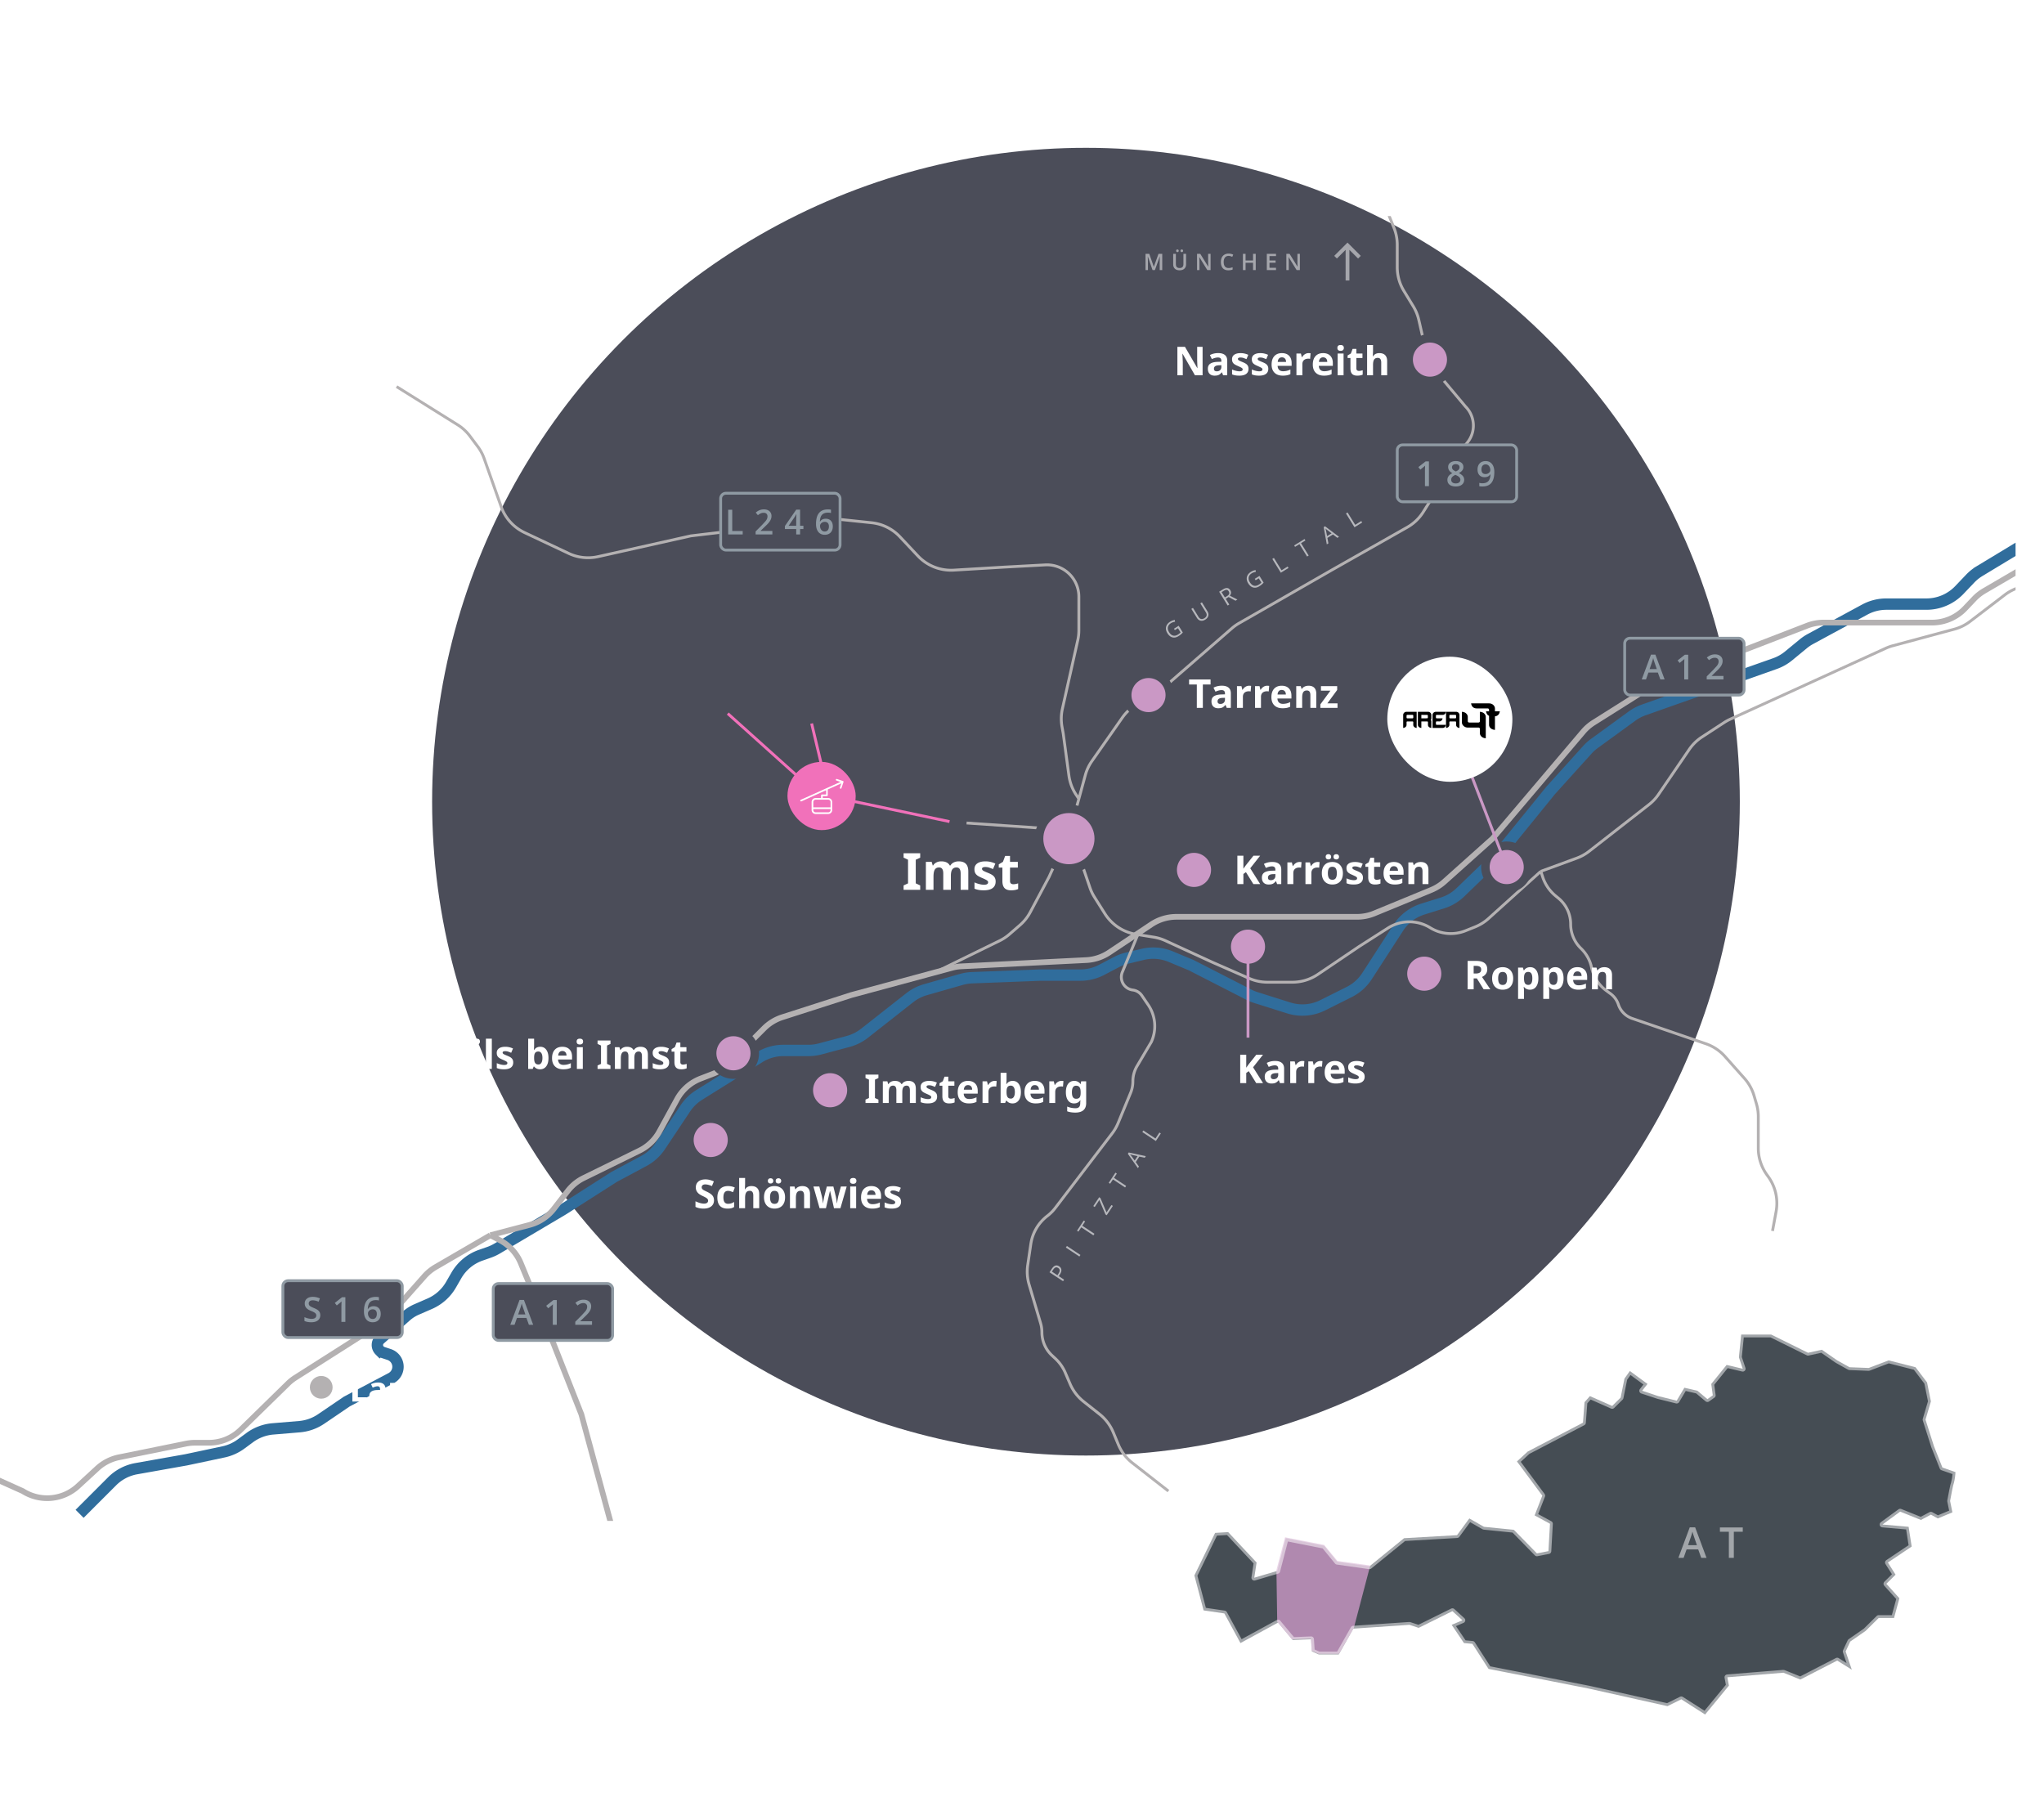 <svg xmlns="http://www.w3.org/2000/svg" width="719" height="634" fill="none"
	xmlns:v="https://vecta.io/nano">
	<style><![CDATA[.B{fill:#fff}.C{fill:#ca98c5}.D{stroke:#4b4d59}.E{stroke-width:3}.F{fill:#4b4d59}.G{stroke:#8f9aa3}.H{fill:#8f9aa3}.I{fill-rule:evenodd}.J{stroke-linejoin:round}]]></style>
	<circle cx="382" cy="282" r="230" class="F"/>
	<g clip-path="url(#C)">
		<g stroke-miterlimit="3.864">
			<path d="M781.5 170l-29.379 11.077c-.746.282-1.513.507-2.292.674l-31.202 6.686c-1.739.373-3.404 1.033-4.926 1.953l-17.37 10.503a16.01 16.01 0 0 0-3.307 2.657l-3.795 3.984a16 16 0 0 1-11.586 4.966h-14.088a16.01 16.01 0 0 0-7.621 1.931l-19.076 10.333c-.903.49-1.757 1.065-2.55 1.718l-5.127 4.222c-1.443 1.188-3.083 2.114-4.846 2.737l-46.136 16.283c-1.458.515-2.834 1.238-4.085 2.148l-13.267 9.649c-.896.651-1.721 1.393-2.463 2.215L545.5 278 526 302l-12.273 11.864a16 16 0 0 1-6.348 3.767l-6.86 2.144c-3.566 1.115-6.63 3.443-8.66 6.58l-10.987 16.979c-1.553 2.4-3.721 4.34-6.278 5.619l-9.299 4.649a16 16 0 0 1-11.973.947l-11.545-3.646a15.93 15.93 0 0 1-2.469-1.013L419 339.5l-7.185-2.994c-3.129-1.303-6.591-1.58-9.888-.789l-5.496 1.32a15.96 15.96 0 0 0-3.69 1.384l-5.254 2.752c-2.29 1.2-4.838 1.827-7.424 1.827H366l-24.073.926c-1.28.049-2.549.252-3.781.604l-12.626 3.607c-1.994.57-3.859 1.522-5.49 2.803l-15.945 12.529c-1.705 1.34-3.666 2.319-5.762 2.878l-9.797 2.613a16.03 16.03 0 0 1-4.123.54h-8.814a16 16 0 0 0-8.48 2.432L251 382l-5.078 3.174a16 16 0 0 0-4.833 4.693l-8.865 13.298a16.01 16.01 0 0 1-5.758 5.228L216 414l-18 11.5-23.134 13.692c-.909.537-1.868.984-2.864 1.332l-2.896 1.014a16 16 0 0 0-8.574 7.106l-1.894 3.283a16 16 0 0 1-7.479 6.678l-4.595 1.998a14.17 14.17 0 0 0-3.749 2.388l-9.148 8.092c-1.175 1.039-1.23 2.854-.121 3.963h0a2.72 2.72 0 0 0 1.063.657l2.292.764a4.53 4.53 0 0 1 3.099 4.3h0c0 1.681-.93 3.224-2.417 4.009L122 493l-9.023 6.135a16 16 0 0 1-7.668 2.714l-9.294.775c-2.952.246-5.778 1.306-8.162 3.064l-3.067 2.259c-1.836 1.353-3.94 2.298-6.171 2.771L65.5 513.5l-17.545 3.119c-3.225.574-6.197 2.123-8.513 4.439L28 532.5" stroke="#306d9c" stroke-width="4"/>
			<g stroke="#b4b1b2">
				<path d="M789 174.5l-38.429 14.411c-1.044.392-2.127.673-3.23.839l-21.803 3.291c-2.007.303-3.938.985-5.69 2.01l-21.889 12.803a16 16 0 0 0-3.522 2.791l-3.206 3.375a16 16 0 0 1-11.6 4.98H654h-12.519a16.01 16.01 0 0 0-5.762 1.073l-52.765 20.366c-.967.373-1.895.839-2.772 1.392l-19.602 12.358c-1.379.869-2.616 1.943-3.67 3.186L525 295l-16.958 15.173a16.01 16.01 0 0 1-4.576 2.871l-20.039 8.251c-1.933.796-4.002 1.205-6.092 1.205h-63.491a16 16 0 0 0-8.875 2.687l-14.799 9.866a16 16 0 0 1-8.076 2.667l-43.878 2.194a16 16 0 0 0-3.375.534L299.5 350l-24.318 7.816c-2.42.778-4.62 2.122-6.417 3.919l-12.364 12.364a16.01 16.01 0 0 1-5.57 3.62l-4.358 1.676a16 16 0 0 0-8.29 7.248l-6.249 11.412a16 16 0 0 1-6.983 6.678l-19.638 9.641c-2.18 1.07-4.088 2.622-5.579 4.539l-4.911 6.314c-2.155 2.772-5.162 4.757-8.558 5.651L172.5 434.5m0 0l-19.273 11.205a15.99 15.99 0 0 0-3.935 3.224l-12.301 13.888a15.98 15.98 0 0 1-3.388 2.89l-29.698 18.899a16 16 0 0 0-2.596 2.058L84.664 502.94a16 16 0 0 1-11.186 4.56h-4.867c-1.071 0-2.139.108-3.189.321l-23.551 4.79a16.01 16.01 0 0 0-7.651 3.91l-6.786 6.25a16 16 0 0 1-19.261 1.836L8 524.5l-44.5-20m209-70l3.392 1.796a16 16 0 0 1 7.309 8.048L191.5 464.5l13 33L219 551" stroke-width="2"/>
				<path d="M483 62l7.331 18.112a16 16 0 0 1 1.169 6.003v7.898c0 2.935.807 5.813 2.333 8.319l3.316 5.448a15.98 15.98 0 0 1 1.93 4.754l2.561 11.205c.565 2.472 1.71 4.774 3.339 6.717L515.5 143h0a9.48 9.48 0 0 1 .699 12.626l-.699.874-14.853 23.591c-1.41 2.238-3.351 4.091-5.652 5.395L468.5 200.5l-32.642 18.721a15.99 15.99 0 0 0-2.539 1.806L411.5 240l-12.494 8.33a16 16 0 0 0-4.233 4.137l-10.677 15.253c-1.056 1.509-1.844 3.188-2.328 4.965L379.5 281m-3 11l6.895 20.225a15.99 15.99 0 0 0 1.604 3.362l3.648 5.794a16 16 0 0 0 10.992 7.27l.611.099M376.5 292l-7.5 16.5-6.604 12.382c-.923 1.731-2.156 3.277-3.638 4.561l-3.686 3.194c-1.043.905-2.2 1.671-3.441 2.278L329 342m47.5-50l3-11m-3 11l-36.5-2.5m202 17l-18.377 16.585c-1.404 1.266-3.022 2.275-4.778 2.977l-3.36 1.344a13.84 13.84 0 0 1-12.424-1.082h0a13.93 13.93 0 0 0-9.871-1.828h0a14.06 14.06 0 0 0-4.979 1.969L478 333l-14.441 9.757c-2.645 1.788-5.765 2.743-8.958 2.743h-8.754a16.01 16.01 0 0 1-6.413-1.341L426.5 338.5l-16.519-7.59c-1.315-.604-2.705-1.027-4.133-1.257l-5.598-.903M542 306.5l12.645-4.637c1.561-.572 3.022-1.383 4.333-2.406l21.056-16.423c1.303-1.017 2.44-2.229 3.372-3.593l10.794-15.806c1.188-1.739 2.708-3.227 4.473-4.378l7.82-5.1a15.94 15.94 0 0 1 2.1-1.156l54.704-24.952a16.05 16.05 0 0 1 2.48-.893l21.673-5.835c2.014-.542 3.902-1.473 5.559-2.74l12.195-9.325c1.518-1.161 3.232-2.041 5.061-2.597L742 197l42.5-13.5M542 306.5l.681 2.044c.862 2.585 2.435 4.875 4.538 6.607l.964.794c2.734 2.251 4.317 5.606 4.317 9.147h0a11.85 11.85 0 0 0 3.471 8.379l.346.346c1.752 1.752 2.969 3.968 3.506 6.387l.084.379c.705 3.17 2.536 5.976 5.155 7.896l1.441 1.056a7.78 7.78 0 0 1 2.78 3.815h0c.767 2.3 2.563 4.112 4.856 4.899l25.888 8.887a16 16 0 0 1 6.764 4.503l6.829 7.683c1.567 1.764 2.725 3.852 3.391 6.115l.839 2.852c.431 1.467.65 2.987.65 4.515v11.069a16 16 0 0 0 2.98 9.299l.57.798a16 16 0 0 1 2.712 12.213L623.5 433M400.25 328.75l-5.459 13.207a4.58 4.58 0 0 0 3.66 6.287h0a4.57 4.57 0 0 1 3.212 1.962l2.223 3.26c2.563 3.759 3.029 8.565 1.237 12.746l-.123.288-5.027 8.507c-.964 1.632-1.473 3.493-1.473 5.388h0a10.58 10.58 0 0 1-.805 4.05l-4.398 10.628a15.98 15.98 0 0 1-2.062 3.585l-20.008 26.233a15.23 15.23 0 0 1-2.83 2.842h0a15.27 15.27 0 0 0-5.796 9.879l-1.087 7.39c-.338 2.304-.17 4.655.494 6.887l4.029 13.552a11.19 11.19 0 0 1 .463 3.185h0c0 3.108 1.294 6.076 3.571 8.19l1.14 1.059c1.509 1.401 2.708 3.103 3.519 4.996l1.673 3.903a16 16 0 0 0 4.775 6.242l5.576 4.414c2.129 1.686 3.794 3.885 4.838 6.391l1.795 4.307c1.057 2.538 2.751 4.761 4.919 6.454L411 524.5M379.5 281l-.951-1.427a16.01 16.01 0 0 1-2.544-6.733L374 258l-.419-2.306a15.98 15.98 0 0 1 .129-6.362l5.403-24.104a16.02 16.02 0 0 0 .387-3.499v-11.835a11.2 11.2 0 0 0-4.857-9.233h0a11.2 11.2 0 0 0-6.952-1.955L353 199.5l-17.515 1.051a16 16 0 0 1-12.619-5.017l-6.294-6.699a16 16 0 0 0-9.987-4.958l-11.302-1.189a16.02 16.02 0 0 0-3.563.023L243 188.5l-32.645 7.302c-3.471.777-7.101.374-10.318-1.143l-15.498-7.31a16 16 0 0 1-8.261-9.146l-5.962-16.89c-.541-1.533-1.312-2.975-2.288-4.275l-2.738-3.651a15.99 15.99 0 0 0-4.32-3.968L139.5 136" class="J"/>
			</g>
		</g>
		<g opacity=".5" class="B">
			<path d="M604.754 181v-5.711h.934V181h-.934zm9.603 0h-1.144l-2.809-4.551h-.031l.019.254.055 1.328V181h-.848v-5.711h1.133l2.801 4.527h.023l-.031-.652-.023-.883v-2.992h.855V181zm8.666 0h-1.145l-2.808-4.551h-.032l.02.254.055 1.328V181h-.848v-5.711h1.133l2.8 4.527h.024l-.031-.652-.024-.883v-2.992h.856V181zm7.2-1.551c0 .508-.183.906-.55 1.196s-.874.433-1.52.433-1.174-.1-1.586-.301v-.882a4.43 4.43 0 0 0 .828.289c.295.07.568.105.821.105.369 0 .642-.07.816-.211s.266-.329.266-.566c0-.214-.081-.395-.243-.543s-.494-.324-1-.528c-.52-.211-.888-.451-1.101-.722s-.32-.597-.32-.977c0-.476.169-.851.507-1.125s.793-.41 1.364-.41c.547 0 1.091.12 1.633.359l-.297.762c-.508-.213-.961-.32-1.36-.32-.302 0-.531.066-.687.199s-.235.303-.235.52c0 .148.032.276.094.382a.96.96 0 0 0 .309.297c.143.094.401.218.773.371.419.175.727.338.922.489s.339.321.43.511.136.414.136.672zm3.506-4.16h1.695c.787 0 1.354.115 1.703.344s.528.591.528 1.086c0 .333-.086.61-.258.832s-.419.36-.742.418v.039c.401.075.695.225.883.449s.285.522.285.902c0 .513-.18.916-.539 1.207s-.855.434-1.493.434h-2.062v-5.711zm.934 2.359h.898c.391 0 .676-.061.855-.183s.27-.336.27-.633c0-.268-.098-.462-.293-.582s-.5-.18-.922-.18h-.808v1.578zm0 .758v1.809h.992c.39 0 .685-.074.883-.223s.3-.388.3-.711c0-.297-.101-.517-.304-.66s-.512-.215-.926-.215h-.945zm7.681-.461h.648c.435 0 .75-.08.946-.242s.292-.401.292-.719c0-.323-.105-.554-.316-.695s-.529-.211-.953-.211h-.617v1.867zm0 .774V181h-.934v-5.711h1.613c.737 0 1.283.138 1.637.414s.531.693.531 1.25c0 .711-.369 1.218-1.109 1.52l1.613 2.527h-1.062l-1.367-2.281h-.922zm11.06-3.43v3.695c0 .422-.091.792-.274 1.11a1.81 1.81 0 0 1-.785.73c-.344.172-.75.254-1.226.254-.709 0-1.259-.187-1.653-.562s-.589-.891-.589-1.547v-3.68h.937v3.613c0 .472.109.819.328 1.043s.555.336 1.008.336c.88 0 1.32-.462 1.32-1.386v-3.606h.934zm6.291.719c-.537 0-.959.19-1.266.57s-.461.905-.461 1.574c0 .701.147 1.231.441 1.59s.726.539 1.286.539c.242 0 .476-.023.703-.07l.707-.188v.801c-.448.169-.956.254-1.524.254-.836 0-1.478-.252-1.926-.758s-.671-1.233-.671-2.175c0-.594.108-1.114.324-1.559a2.33 2.33 0 0 1 .945-1.024c.411-.237.895-.355 1.449-.355.584 0 1.123.122 1.618.367l-.336.778c-.193-.092-.398-.171-.614-.239a2.15 2.15 0 0 0-.675-.105zm9.4 4.992h-1.082l-1.793-2.586-.551.449V181h-.934v-5.711h.934v2.727l.761-.903 1.543-1.824h1.063l-2.145 2.504 2.204 3.207zM688 173.333l-.94.94 3.053 3.06h-10.78v1.334h10.78l-3.06 3.06.947.94 4.667-4.667-4.667-4.667z"/>
		</g>
		<g opacity=".5" class="B">
			<path d="M6 480.667l.94-.94-3.053-3.06h10.78v-1.334H3.887l3.06-3.06-.947-.94L1.333 476 6 480.667zM28.344 479h-4.086v-.648l2.879-4.262h-2.801v-.801h3.93v.656l-2.891 4.254h2.969V479zm7.888-5.711v3.695c0 .422-.091.792-.273 1.11a1.81 1.81 0 0 1-.785.73c-.341.169-.75.254-1.227.254-.708 0-1.259-.187-1.652-.562s-.59-.891-.59-1.547v-3.68h.938v3.613c0 .472.109.819.328 1.043s.555.336 1.008.336c.88 0 1.32-.462 1.32-1.386v-3.606h.934zm-3.492-1.074c0-.162.043-.277.129-.348a.49.49 0 0 1 .32-.109c.138 0 .247.04.328.121s.125.193.125.336-.042.249-.125.332-.193.125-.328.125a.48.48 0 0 1-.32-.113c-.086-.076-.129-.191-.129-.344zm1.535 0c0-.162.043-.277.129-.348a.49.49 0 0 1 .32-.109c.138 0 .249.04.332.121s.125.193.125.336-.043.252-.129.336-.195.121-.328.121a.48.48 0 0 1-.32-.113c-.086-.076-.129-.191-.129-.344zm6.752 3.73h.648c.435 0 .75-.08.945-.242s.293-.401.293-.719-.105-.554-.316-.695-.529-.211-.953-.211h-.617v1.867zm0 .774V479h-.934v-5.711h1.613c.737 0 1.282.138 1.637.414s.531.693.531 1.25c0 .711-.37 1.218-1.109 1.52L44.378 479h-1.062l-1.367-2.281h-.922zM47.61 479v-5.711h.934V479h-.934zm7.275-4.992c-.536 0-.958.19-1.266.57s-.461.905-.461 1.574c0 .701.147 1.231.441 1.59s.725.539 1.285.539a3.45 3.45 0 0 0 .703-.07l.707-.188v.801c-.448.169-.956.254-1.523.254-.836 0-1.478-.252-1.926-.758s-.672-1.233-.672-2.175c0-.594.108-1.114.324-1.559a2.33 2.33 0 0 1 .945-1.024c.411-.237.894-.355 1.449-.355.583 0 1.122.122 1.617.367l-.336.778a4.68 4.68 0 0 0-.613-.239c-.213-.07-.439-.105-.676-.105zM64.43 479h-.937v-2.574H60.86V479h-.934v-5.711h.934v2.336h2.633v-2.336h.938V479z"/>
		</g>
		<g opacity=".5" class="B">
			<path d="M405.424 95l-1.656-4.769h-.031l.066 1.992V95h-.848v-5.711h1.317l1.586 4.543h.023l1.633-4.543h1.32V95h-.898v-2.824l.019-1.109.04-.828h-.032L406.248 95h-.824zm11.791-5.711v3.695c0 .422-.091.792-.274 1.109s-.441.558-.785.73-.75.254-1.226.254c-.709 0-1.259-.187-1.653-.562s-.59-.891-.59-1.547v-3.68h.938v3.613c0 .471.109.819.328 1.043s.555.336 1.008.336c.88 0 1.32-.462 1.32-1.387v-3.605h.934zm-3.492-1.074c0-.161.043-.277.129-.348a.49.49 0 0 1 .32-.109c.138 0 .247.04.328.121s.125.193.125.336a.45.45 0 0 1-.125.332c-.083.083-.193.125-.328.125-.125 0-.232-.038-.32-.113s-.129-.19-.129-.344zm1.535 0c0-.161.043-.277.129-.348a.49.49 0 0 1 .32-.109c.138 0 .249.04.332.121s.125.193.125.336-.043.253-.129.336a.46.46 0 0 1-.328.121c-.125 0-.232-.038-.32-.113s-.129-.19-.129-.344zM425.834 95h-1.145l-2.809-4.551h-.031l.02.254.054 1.328V95h-.847v-5.711h1.133l2.8 4.527h.024l-.031-.652-.024-.883v-2.992h.856V95zm6.337-4.992c-.536 0-.958.19-1.266.57s-.46.905-.46 1.574c0 .701.147 1.231.441 1.59s.725.539 1.285.539a3.45 3.45 0 0 0 .703-.07l.707-.187v.801c-.448.169-.955.254-1.523.254-.836 0-1.478-.253-1.926-.758s-.672-1.233-.672-2.176c0-.594.108-1.113.324-1.559a2.34 2.34 0 0 1 .946-1.023c.411-.237.894-.356 1.449-.356.583 0 1.122.122 1.617.367l-.336.777a4.7 4.7 0 0 0-.613-.238 2.15 2.15 0 0 0-.676-.105zM441.716 95h-.938v-2.574h-2.633V95h-.933v-5.711h.933v2.336h2.633v-2.336h.938V95zm7.134 0h-3.23v-5.711h3.23v.789h-2.297v1.555h2.152v.781h-2.152v1.793h2.297V95zm8.396 0h-1.144l-2.809-4.551h-.031l.019.254.055 1.328V95h-.848v-5.711h1.133l2.801 4.527h.023l-.031-.652-.023-.883v-2.992h.855V95zm12.087-5l.94.94 3.06-3.053v10.78h1.334v-10.78l3.06 3.06.94-.947L474 85.334 469.333 90z"/>
		</g>
		<rect x="571.5" y="224.5" width="42" height="20" rx="1.861" class="F"/>
		<rect x="571.5" y="224.5" width="42" height="20" rx="1.861" class="G"/>
		<path d="M584.043 239l-.868-2.415h-3.325l-.851 2.415H577.5l3.254-8.732h1.546l3.254 8.732h-1.511zm-1.243-3.64l-.815-2.368-.25-.749-.214-.75c-.107.488-.264 1.021-.47 1.6l-.785 2.267h2.534zm11.048 3.64h-1.398v-5.615l.048-1.594c-.091.095-.204.2-.339.315l-1.332 1.094-.702-.886 2.557-2.01h1.166V239zm12.405 0h-5.895v-1.059l2.243-2.254 1.314-1.44c.218-.285.377-.553.476-.803a2.16 2.16 0 0 0 .149-.803c0-.392-.119-.702-.357-.928s-.559-.339-.976-.339c-.333 0-.656.062-.969.185s-.669.345-1.077.666l-.755-.922c.483-.409.953-.698 1.409-.869a4.14 4.14 0 0 1 1.458-.255c.809 0 1.457.212 1.945.636s.731.988.731 1.701a2.95 2.95 0 0 1-.214 1.119c-.139.353-.355.717-.648 1.094s-.773.879-1.451 1.517l-1.511 1.463v.06h4.128V239z" class="H"/>
		<rect x="173.5" y="451.5" width="42" height="20" rx="1.861" class="F"/>
		<rect x="173.5" y="451.5" width="42" height="20" rx="1.861" class="G"/>
		<path d="M186.043 466l-.868-2.415h-3.325l-.851 2.415H179.5l3.254-8.732h1.546l3.254 8.732h-1.511zm-1.243-3.64l-.815-2.368-.25-.749-.214-.75c-.107.488-.264 1.021-.47 1.6l-.785 2.267h2.534zm11.048 3.64h-1.398v-5.615l.048-1.594c-.091.095-.204.2-.339.315l-1.332 1.094-.702-.886 2.557-2.01h1.166V466zm12.405 0h-5.895v-1.059l2.243-2.254 1.314-1.44c.218-.285.377-.553.476-.803a2.16 2.16 0 0 0 .149-.803c0-.392-.119-.702-.357-.928s-.559-.339-.976-.339c-.333 0-.656.062-.969.185s-.669.345-1.077.666l-.755-.922c.483-.409.953-.698 1.409-.869a4.14 4.14 0 0 1 1.458-.255c.809 0 1.457.212 1.945.636s.731.988.731 1.701a2.95 2.95 0 0 1-.214 1.119c-.139.353-.355.717-.648 1.094s-.773.879-1.451 1.517l-1.511 1.463v.06h4.128V466z" class="H"/>
		<rect x="99.5" y="450.5" width="42" height="20" rx="1.861" class="F"/>
		<rect x="99.5" y="450.5" width="42" height="20" rx="1.861" class="G"/>
		<path d="M112.662 462.639c0 .773-.279 1.38-.838 1.82s-1.331.66-2.314.66-1.789-.153-2.415-.458v-1.344c.396.186.817.333 1.261.44s.864.16 1.249.16c.563 0 .977-.107 1.243-.321s.405-.501.405-.862a1.08 1.08 0 0 0-.369-.827c-.246-.226-.754-.494-1.523-.803-.793-.321-1.352-.688-1.677-1.101s-.488-.908-.488-1.487c0-.725.258-1.296.773-1.713s1.208-.624 2.076-.624c.833 0 1.662.182 2.487.547l-.453 1.16c-.773-.325-1.463-.488-2.07-.488-.46 0-.808.101-1.046.303s-.357.462-.357.792c0 .226.047.42.142.583.096.158.252.309.47.452s.611.331 1.178.565c.639.265 1.106.513 1.404.743s.515.49.654.779.208.631.208 1.024zm8.83 2.361h-1.398v-5.615l.048-1.594c-.091.095-.204.2-.339.315l-1.333 1.094-.702-.886 2.558-2.01h1.166V465zm6.534-3.706c0-3.402 1.386-5.103 4.157-5.103.437 0 .805.033 1.107.101v1.166c-.302-.088-.651-.131-1.047-.131-.932 0-1.632.25-2.1.749s-.722 1.301-.761 2.403h.071c.187-.321.448-.569.785-.743s.734-.268 1.19-.268c.789 0 1.404.242 1.844.726s.66 1.14.66 1.969c0 .912-.256 1.633-.767 2.165s-1.202.791-2.082.791c-.623 0-1.164-.149-1.624-.446s-.815-.738-1.065-1.309-.368-1.265-.368-2.07zm3.033 2.671c.48 0 .849-.155 1.107-.464s.392-.751.392-1.326c0-.5-.123-.893-.369-1.178-.241-.286-.606-.428-1.094-.428a1.79 1.79 0 0 0-.833.196 1.5 1.5 0 0 0-.601.529c-.146.222-.22.45-.22.684 0 .559.151 1.031.452 1.416a1.43 1.43 0 0 0 1.166.571z" class="H"/>
		<g class="B">
			<path opacity=".6" d="M412.961 221.144l1.652-1.02 1.459 2.364c-.207.24-.43.464-.67.67s-.535.417-.885.633c-.736.455-1.444.59-2.123.406s-1.265-.673-1.751-1.462c-.312-.505-.484-1.009-.517-1.513s.083-.978.341-1.412.641-.814 1.153-1.13c.518-.32 1.06-.523 1.625-.608l.089.634c-.554.084-1.034.252-1.439.502-.592.365-.945.827-1.06 1.384s.02 1.149.406 1.774c.405.656.871 1.055 1.4 1.197s1.106.02 1.726-.363c.337-.208.642-.45.916-.726l-.923-1.496-1.087.671-.312-.505zm9.83-9.262l1.94 3.145c.342.554.444 1.093.305 1.616s-.501.966-1.087 1.327-1.136.481-1.655.36-.946-.462-1.291-1.02l-1.932-3.132.565-.349 1.957 3.172c.25.405.553.648.909.729s.748-.012 1.178-.278c.41-.253.659-.556.747-.91s.003-.738-.248-1.146l-1.954-3.165.566-.349zm8.372-1.246l1.247 2.021-.565.348-2.999-4.86 1.333-.822c.596-.368 1.106-.525 1.531-.472s.782.307 1.065.766c.396.642.339 1.278-.173 1.906l2.667 1.369-.668.413-2.424-1.295-1.014.626zm-.3-.486l.775-.478c.399-.246.643-.505.732-.777s.034-.571-.162-.887c-.198-.322-.436-.495-.715-.519s-.623.091-1.042.35l-.734.453 1.146 1.858zm10.522-6.548l1.652-1.02 1.459 2.364c-.207.24-.43.464-.67.67s-.535.417-.885.633c-.736.454-1.443.59-2.123.406s-1.264-.673-1.751-1.462c-.312-.505-.484-1.01-.516-1.513s.082-.978.34-1.412.641-.814 1.153-1.13c.518-.32 1.06-.523 1.626-.608l.088.634c-.554.084-1.033.252-1.439.502-.592.365-.945.827-1.06 1.384s.02 1.149.406 1.774c.405.656.872 1.055 1.4 1.197s1.106.02 1.727-.363c.336-.208.642-.45.915-.726l-.923-1.496-1.087.671-.312-.505zm9.159-2.137l-2.999-4.86.565-.348 2.683 4.348 2.145-1.324.315.512-2.709 1.672zm9.799-6.047l-.566.349-2.689-4.358-1.539.95-.31-.502 3.643-2.249.31.502-1.539.95 2.69 4.358zm10.094-6.229l-1.559-1.173-1.948 1.202.355 1.915-.571.353-1.091-6.065.476-.294 4.923 3.7-.585.362zm-2.049-1.573l-1.495-1.157a9.69 9.69 0 0 1-.659-.562c.083.243.157.52.224.831l.357 1.859 1.573-.971zm8.067-2.142l-2.999-4.86.565-.349 2.684 4.348 2.144-1.323.316.512-2.71 1.672zm150 188.347c-.897.174-1.647.084-2.249-.272s-.981-.933-1.138-1.74c-.16-.826-.033-1.513.384-2.061s1.089-.907 2.009-1.086c.913-.177 1.663-.089 2.252.263s.967.943 1.127 1.771c.157.805.023 1.484-.4 2.035s-1.085.915-1.985 1.09zm-.867-4.467c-.76.147-1.305.42-1.636.819s-.432.909-.313 1.525.407 1.052.86 1.293 1.06.288 1.822.14c.754-.147 1.295-.416 1.622-.808s.435-.895.315-1.514-.41-1.056-.866-1.304-1.055-.297-1.804-.151zm3.988.089c.133-.026.235-.011.307.044a.37.37 0 0 1 .136.228.38.38 0 0 1-.04.266c-.045.083-.134.138-.267.164-.127.024-.23.007-.308-.052a.36.36 0 0 1-.141-.231.36.36 0 0 1 .045-.264c.048-.081.14-.13.268-.155zm.284 1.461c.133-.026.235-.011.307.044s.117.133.136.228a.38.38 0 0 1-.041.263c-.045.083-.134.137-.267.163s-.23.007-.308-.052a.36.36 0 0 1-.14-.227c-.018-.095-.003-.183.044-.264s.141-.13.269-.155zm-4.57 11.94l-.127-.652 5.027-.976-.344-1.776.579-.112.816 4.203-.579.112-.345-1.775-5.027.976zm2.236 11.517l-.749-3.853.51-.099 5.088 2.1-.56-2.884.587-.114.713 3.678-.51.099-5.083-2.101.594 3.06-.59.114zm1.613 8.312l-.126-.651 5.027-.976-.345-1.776.579-.112.816 4.203-.579.112-.345-1.775-5.027.975zm2.261 11.645l1.647-1.044-.436-2.247-1.917-.344-.128-.66 6.06 1.124.106.548-5.201 3.298-.131-.675zm2.195-1.361l1.61-.99c.204-.127.456-.266.759-.417a7.42 7.42 0 0 1-.856-.085l-1.866-.322.353 1.814zm-.847 8.304l5.606-1.089.126.652-5.015.974.48 2.473-.591.115-.606-3.125zM372.562 445.43c.482.319.744.73.787 1.233s-.141 1.054-.546 1.667l-.371.56 1.873 1.239-.366.554-4.763-3.151.817-1.235c.788-1.19 1.644-1.479 2.569-.867zm-.606 3.145l.33-.498c.325-.491.481-.899.467-1.223s-.194-.602-.544-.833c-.315-.209-.618-.261-.909-.156s-.58.374-.869.811l-.41.619 1.935 1.28zm7.733-6.581l-4.762-3.152.366-.554 4.763 3.152-.367.554zm5.294-8l-.366.554-4.271-2.826-.998 1.508-.492-.325 2.363-3.571.492.326-.998 1.508 4.27 2.826zm6.475-9.784l-2.166 3.274-.434-.287-2.157-5.063-1.622 2.45-.498-.33 2.067-3.124.434.287 2.154 5.061 1.721-2.6.501.332zm4.673-7.061l-.366.554-4.271-2.826-.998 1.508-.492-.326 2.363-3.57.492.326-.998 1.508 4.27 2.826zm6.546-9.892l-1.907-.409-1.263 1.909 1.127 1.589-.371.56-3.536-5.048.308-.466 6.022 1.292-.38.573zm-2.519-.566l-1.842-.423a9.56 9.56 0 0 1-.834-.233c.177.185.36.405.551.66l1.105 1.536 1.02-1.54zm6.423-5.332l-4.763-3.151.367-.554 4.261 2.82 1.39-2.101.502.332-1.757 2.654z"/>
		</g>
		<circle cx="404" cy="244.5" r="7.5" class="C D E"/>
		<path d="M423.113 249h-2.119v-8.23h-2.714v-1.764h7.547v1.764h-2.714V249zm8.395 0l-.404-1.039h-.054c-.351.442-.713.75-1.087.923s-.852.253-1.449.253c-.734 0-1.313-.21-1.737-.629-.419-.419-.629-1.016-.629-1.791 0-.811.283-1.408.848-1.791s1.427-.602 2.57-.643l1.327-.041v-.335c0-.775-.397-1.162-1.19-1.162-.611 0-1.328.185-2.153.554l-.691-1.408c.88-.461 1.855-.691 2.926-.691 1.026 0 1.812.224 2.359.67s.82 1.126.82 2.037V249h-1.456zm-.615-3.541l-.807.027c-.606.019-1.057.128-1.354.328s-.444.506-.444.916c0 .588.337.882 1.012.882.483 0 .868-.139 1.155-.417.292-.278.438-.647.438-1.107v-.629zm8.49-4.245c.282 0 .517.02.704.061l-.157 1.955a2.42 2.42 0 0 0-.616-.068c-.665 0-1.184.171-1.558.513-.369.342-.554.82-.554 1.435V249h-2.085v-7.643h1.579l.308 1.286h.102c.237-.429.556-.773.957-1.033s.846-.396 1.32-.396zm6.357 0c.283 0 .517.02.704.061l-.157 1.955c-.169-.045-.374-.068-.615-.068-.665 0-1.185.171-1.559.513-.369.342-.553.82-.553 1.435V249h-2.085v-7.643h1.579l.307 1.286h.103c.237-.429.556-.773.957-1.033a2.37 2.37 0 0 1 1.319-.396zm5.12 1.483c-.442 0-.788.142-1.039.424s-.394.675-.43 1.19h2.925c-.009-.515-.143-.912-.403-1.19s-.611-.424-1.053-.424zm.294 6.44c-1.23 0-2.192-.34-2.884-1.019s-1.04-1.64-1.04-2.885c0-1.28.319-2.269.958-2.966s1.528-1.053 2.659-1.053c1.08 0 1.921.307 2.522.923s.902 1.465.902 2.55v1.011h-4.928c.023.593.198 1.055.526 1.388s.789.499 1.381.499a5.72 5.72 0 0 0 1.306-.144c.41-.095.838-.248 1.285-.458v1.614c-.365.182-.754.316-1.169.403s-.921.137-1.518.137zm11.867-.137h-2.084v-4.464c0-.551-.098-.964-.294-1.237-.196-.278-.509-.417-.937-.417-.583 0-1.005.196-1.265.588s-.389 1.032-.389 1.934V249h-2.085v-7.643h1.593l.28.978h.116c.232-.369.551-.647.957-.834s.875-.287 1.395-.287c.888 0 1.563.241 2.023.724s.69 1.172.69 2.079V249zm7.465 0h-6.036v-1.23l3.541-4.82h-3.329v-1.593h5.701v1.354l-3.445 4.696h3.568V249z" class="B"/>
		<circle cx="501" cy="342.5" r="7.5" class="C D E"/>
		<path d="M518.377 342.442h.684c.669 0 1.164-.111 1.483-.335s.478-.574.478-1.052-.164-.812-.492-1.012-.827-.301-1.51-.301h-.643v2.7zm0 1.723V348h-2.119v-9.994h2.912c1.358 0 2.363.248 3.015.745s.977 1.242.977 2.249c0 .588-.162 1.112-.485 1.572s-.782.814-1.374 1.074l2.939 4.354h-2.351l-2.386-3.835h-1.128zm8.62 0c0 .757.123 1.328.369 1.716s.656.581 1.217.581.955-.191 1.196-.574.369-.962.369-1.723-.123-1.324-.369-1.702-.649-.567-1.21-.567c-.556 0-.957.189-1.203.567s-.369.941-.369 1.702zm5.284 0c0 1.244-.328 2.217-.984 2.919s-1.57 1.053-2.741 1.053c-.734 0-1.381-.16-1.942-.479a3.23 3.23 0 0 1-1.292-1.387c-.301-.602-.451-1.304-.451-2.106 0-1.249.326-2.219.978-2.912s1.567-1.039 2.748-1.039c.733 0 1.381.159 1.941.478s.991.777 1.292 1.374.451 1.297.451 2.099zm5.92 3.972c-.898 0-1.602-.326-2.112-.978h-.11l.11 1.108v3.096h-2.085v-11.006h1.695l.294.992h.096c.487-.757 1.21-1.135 2.167-1.135.902 0 1.609.348 2.119 1.046s.766 1.665.766 2.905c0 .816-.121 1.524-.363 2.126s-.576 1.06-1.018 1.374-.962.472-1.559.472zm-.615-6.255c-.515 0-.891.159-1.128.478s-.36.837-.369 1.566v.225c0 .821.121 1.409.362 1.764s.634.533 1.162.533c.935 0 1.402-.77 1.402-2.31 0-.752-.117-1.315-.349-1.689s-.588-.567-1.08-.567zm9.475 6.255c-.898 0-1.602-.326-2.113-.978h-.109l.109 1.108v3.096h-2.085v-11.006h1.696l.294.992h.095c.488-.757 1.21-1.135 2.167-1.135.903 0 1.609.348 2.119 1.046s.766 1.665.766 2.905c0 .816-.121 1.524-.362 2.126s-.577 1.06-1.019 1.374-.961.472-1.558.472zm-.616-6.255c-.515 0-.891.159-1.128.478s-.36.837-.369 1.566v.225c0 .821.121 1.409.363 1.764s.633.533 1.162.533c.934 0 1.401-.77 1.401-2.31 0-.752-.116-1.315-.349-1.689-.227-.378-.587-.567-1.08-.567zm8.443-.185c-.442 0-.789.142-1.039.424s-.395.675-.431 1.19h2.926c-.009-.515-.144-.912-.404-1.19s-.61-.424-1.052-.424zm.294 6.44c-1.231 0-2.192-.34-2.885-1.019s-1.039-1.64-1.039-2.885c0-1.28.319-2.269.957-2.966s1.529-1.053 2.659-1.053c1.08 0 1.921.307 2.522.923s.903 1.465.903 2.55v1.011h-4.929c.023.593.198 1.055.526 1.388s.789.499 1.381.499c.461 0 .896-.048 1.306-.144s.839-.248 1.285-.458v1.614c-.364.182-.754.316-1.169.403s-.92.137-1.517.137zm11.867-.137h-2.085v-4.464c0-.551-.098-.964-.294-1.237s-.508-.417-.937-.417c-.583 0-1.004.196-1.264.588-.26.387-.39 1.032-.39 1.934V348h-2.085v-7.643h1.593l.28.978h.116c.233-.369.552-.647.957-.834.411-.191.875-.287 1.395-.287.889 0 1.563.241 2.023.724s.691 1.172.691 2.079V348z" class="B"/>
		<circle cx="113" cy="488" r="4" fill="#b4b1b2"/>
		<path d="M123.948 493v-8.568h1.944v7.068h3.18v1.5h-5.124zm9.121-6.684c.808 0 1.432.192 1.872.576.448.376.672.956.672 1.74V493h-1.332l-.372-.888h-.048c-.176.232-.356.424-.54.576s-.396.26-.636.324c-.24.072-.532.108-.876.108-.36 0-.684-.072-.972-.216-.28-.152-.504-.38-.672-.684-.168-.312-.252-.704-.252-1.176 0-.696.228-1.208.684-1.536.464-.336 1.144-.52 2.04-.552l1.056-.036v-.288c0-.344-.076-.596-.228-.756s-.36-.24-.624-.24a2.76 2.76 0 0 0-.852.144 6.7 6.7 0 0 0-.888.336l-.588-1.212a5.15 5.15 0 0 1 1.164-.432c.432-.104.896-.156 1.392-.156zm.072 3.672c-.472.016-.804.12-.996.312-.184.192-.276.444-.276.756 0 .272.064.468.192.588.136.112.312.168.528.168.304 0 .564-.112.78-.336.224-.232.336-.556.336-.972v-.54l-.564.024zm7.766-3.66c.656 0 1.184.192 1.584.576.408.376.612.984.612 1.824V493h-1.92v-3.828c0-.472-.072-.824-.216-1.056-.136-.24-.356-.36-.66-.36-.464 0-.776.188-.936.564-.16.368-.24.9-.24 1.596V493h-1.92v-6.552h1.452l.264.84h.084a1.86 1.86 0 0 1 .48-.54c.192-.144.408-.248.648-.312a2.66 2.66 0 0 1 .768-.108zm5.736 6.792c-.664 0-1.208-.284-1.632-.852-.424-.576-.636-1.42-.636-2.532 0-1.12.216-1.968.648-2.544s.992-.864 1.68-.864c.288 0 .536.044.744.132a1.6 1.6 0 0 1 .552.336 2.19 2.19 0 0 1 .408.492h.048c-.024-.128-.048-.312-.072-.552l-.036-.756v-2.1h1.92V493h-1.452l-.396-.852h-.072c-.104.176-.232.34-.384.492-.152.144-.336.26-.552.348a2.03 2.03 0 0 1-.768.132zm.732-1.428c.4 0 .684-.144.852-.432.176-.296.264-.736.264-1.32v-.192c0-.64-.08-1.128-.24-1.464s-.46-.504-.9-.504c-.312 0-.564.172-.756.516-.184.336-.276.824-.276 1.464s.092 1.124.276 1.452c.192.32.452.48.78.48zm7.195-5.364c.584 0 1.088.116 1.512.348s.752.568.984 1.008.348.98.348 1.62v.864h-3.9c.016.504.144.9.384 1.188.248.288.6.432 1.056.432a4.46 4.46 0 0 0 1.08-.12 5.15 5.15 0 0 0 1.008-.396v1.38a3.51 3.51 0 0 1-.972.348c-.344.08-.772.12-1.284.12-.624 0-1.18-.12-1.668-.36-.48-.248-.86-.62-1.14-1.116-.272-.496-.408-1.12-.408-1.872 0-.768.124-1.404.372-1.908.256-.512.608-.896 1.056-1.152.456-.256.98-.384 1.572-.384zm.036 1.272a.91.91 0 0 0-.72.336c-.192.224-.304.572-.336 1.044h2.1a1.96 1.96 0 0 0-.12-.708c-.08-.208-.196-.372-.348-.492s-.344-.18-.576-.18zm6.784 5.52c-.624 0-1.16-.116-1.608-.348-.448-.24-.792-.608-1.032-1.104s-.36-1.132-.36-1.908c0-.8.132-1.452.396-1.956a2.59 2.59 0 0 1 1.116-1.116c.48-.24 1.028-.36 1.644-.36.4 0 .772.044 1.116.132s.632.192.864.312l-.564 1.344-.66-.252c-.192-.064-.404-.096-.636-.096-.28 0-.52.076-.72.228-.192.144-.34.364-.444.66-.104.288-.156.652-.156 1.092 0 .432.052.792.156 1.08.112.28.264.492.456.636.2.136.436.204.708.204.304 0 .592-.048.864-.144.28-.104.544-.244.792-.42v1.524a2.61 2.61 0 0 1-.852.372c-.296.08-.656.12-1.08.12zm5.186-5.16l-.036.744-.072.732h.036c.04-.112.096-.224.168-.336l.252-.336.276-.324 1.572-1.992h2.148l-2.316 2.844 2.448 3.708h-2.196l-1.572-2.652-.708.612V493h-1.92v-9.12h1.92v4.08z" class="B"/>
		<circle cx="292" cy="383.5" r="7.5" class="C D E"/>
		<path d="M308.997 388h-4.546v-1.203l1.217-.561v-6.466l-1.217-.561v-1.203h4.546v1.203l-1.217.561v6.466l1.217.561V388zm8.395 0h-2.085v-4.464c0-.551-.094-.964-.281-1.237s-.471-.417-.868-.417c-.533 0-.92.196-1.162.588s-.362 1.037-.362 1.934V388h-2.085v-7.643h1.593l.28.978h.116c.205-.351.501-.624.889-.82s.831-.301 1.333-.301c1.144 0 1.918.374 2.324 1.121h.185a2.06 2.06 0 0 1 .902-.827 3.04 3.04 0 0 1 1.353-.294c.866 0 1.52.223 1.962.67s.67 1.153.67 2.133V388h-2.092v-4.464c0-.551-.093-.964-.28-1.237s-.472-.417-.868-.417c-.51 0-.893.182-1.148.547s-.376.943-.376 1.736V388zm12.243-2.27c0 .784-.274 1.381-.821 1.791s-1.355.616-2.44.616c-.556 0-1.03-.039-1.422-.116a5.21 5.21 0 0 1-1.1-.329v-1.722c.387.182.822.335 1.305.458s.916.184 1.285.184c.757 0 1.135-.218 1.135-.656 0-.164-.05-.296-.15-.396s-.274-.221-.52-.349-.574-.285-.984-.458c-.588-.246-1.021-.474-1.299-.684s-.474-.449-.602-.717c-.123-.274-.184-.609-.184-1.005 0-.679.262-1.203.786-1.573s1.276-.56 2.242-.56c.921 0 1.816.2 2.687.601l-.629 1.504-1.073-.403a3.37 3.37 0 0 0-1.019-.157c-.615 0-.923.166-.923.499 0 .187.098.348.294.485.201.137.636.34 1.306.609.597.241 1.034.467 1.312.676s.483.451.616.725.198.599.198.977zm4.846.746c.365 0 .803-.08 1.313-.24v1.552c-.52.233-1.158.349-1.914.349-.834 0-1.442-.21-1.825-.629s-.568-1.057-.568-1.901v-3.684h-.998v-.882l1.149-.697.601-1.614h1.333v1.627h2.14v1.566h-2.14v3.684c0 .297.082.515.246.657.169.141.39.212.663.212zm6.03-4.779c-.442 0-.789.142-1.039.424s-.395.675-.431 1.19h2.926c-.009-.515-.144-.912-.404-1.19s-.61-.424-1.052-.424zm.294 6.44c-1.231 0-2.192-.34-2.885-1.019s-1.039-1.64-1.039-2.885c0-1.28.319-2.269.957-2.966s1.529-1.053 2.659-1.053c1.08 0 1.921.307 2.523.923s.902 1.465.902 2.55v1.011h-4.929c.023.593.198 1.055.527 1.388s.788.499 1.38.499c.461 0 .896-.048 1.306-.144s.839-.248 1.285-.458v1.614c-.364.182-.754.316-1.169.403s-.92.137-1.517.137zm9.078-7.923c.282 0 .517.02.704.061l-.157 1.955a2.42 2.42 0 0 0-.616-.068c-.665 0-1.184.171-1.558.513-.369.342-.554.82-.554 1.435V388h-2.085v-7.643h1.579l.308 1.286h.102c.237-.429.556-.773.957-1.033s.846-.396 1.32-.396zm6.344 0c.902 0 1.608.353 2.119 1.059s.765 1.666.765 2.892c0 1.262-.264 2.24-.793 2.933s-1.239 1.039-2.146 1.039c-.898 0-1.602-.326-2.112-.978h-.144l-.349.841h-1.592v-10.637h2.085v2.475c0 .314-.028.818-.082 1.511h.082c.487-.757 1.21-1.135 2.167-1.135zm-.67 1.668c-.515 0-.891.159-1.128.478s-.36.837-.369 1.566v.225c0 .821.12 1.409.362 1.764s.633.533 1.162.533c.428 0 .768-.196 1.019-.588s.382-.97.382-1.722-.127-1.315-.382-1.689-.604-.567-1.046-.567zm8.442-.185c-.442 0-.788.142-1.039.424s-.394.675-.431 1.19h2.926c-.009-.515-.143-.912-.403-1.19s-.611-.424-1.053-.424zm.294 6.44c-1.231 0-2.192-.34-2.885-1.019s-1.039-1.64-1.039-2.885c0-1.28.319-2.269.957-2.966s1.529-1.053 2.659-1.053c1.08 0 1.921.307 2.523.923s.902 1.465.902 2.55v1.011h-4.929c.023.593.199 1.055.527 1.388s.788.499 1.381.499a5.71 5.71 0 0 0 1.305-.144c.41-.095.839-.248 1.285-.458v1.614c-.364.182-.754.316-1.168.403s-.921.137-1.518.137zm9.078-7.923c.283 0 .517.02.704.061l-.157 1.955c-.169-.045-.374-.068-.615-.068-.666 0-1.185.171-1.559.513s-.554.82-.554 1.435V388h-2.085v-7.643h1.58l.307 1.286h.103c.237-.429.556-.773.957-1.033a2.37 2.37 0 0 1 1.319-.396zm5.189 6.289c.56 0 .961-.16 1.203-.479s.362-.845.362-1.565v-.253c0-.816-.128-1.401-.383-1.757s-.656-.54-1.217-.54c-.979 0-1.469.77-1.469 2.311 0 .765.12 1.337.362 1.716s.627.567 1.142.567zm3.513 1.511c0 1.098-.321 1.93-.964 2.495-.638.569-1.59.854-2.857.854-1.117 0-2.069-.15-2.857-.451v-1.668c.925.392 1.918.588 2.98.588 1.071 0 1.606-.579 1.606-1.736v-.151l.062-.936h-.062c-.487.752-1.21 1.128-2.167 1.128-.916 0-1.626-.353-2.132-1.06s-.752-1.668-.752-2.885c0-1.253.259-2.228.779-2.925s1.244-1.053 2.16-1.053a2.58 2.58 0 0 1 2.215 1.121h.055l.171-.978h1.763v7.657z" class="B"/>
		<circle cx="250" cy="401" r="7.5" class="C D E"/>
		<g class="B">
			<path d="M251.157 422.225c0 .902-.326 1.613-.977 2.132s-1.55.78-2.707.78c-1.067 0-2.01-.201-2.83-.602v-1.969c.674.301 1.244.513 1.709.636s.897.185 1.285.185c.465 0 .82-.089 1.066-.267s.376-.442.376-.793a.86.86 0 0 0-.164-.519c-.109-.155-.271-.303-.485-.445s-.641-.367-1.292-.676c-.611-.288-1.069-.563-1.374-.828a3.11 3.11 0 0 1-.732-.922c-.182-.351-.273-.762-.273-1.231 0-.884.298-1.579.895-2.085s1.431-.759 2.489-.759c.519 0 1.014.062 1.483.185s.968.296 1.483.519l-.683 1.648c-.533-.219-.975-.372-1.326-.458a4.28 4.28 0 0 0-1.026-.13c-.401 0-.708.093-.923.28s-.321.431-.321.732c0 .187.043.351.13.492s.223.271.41.403.64.36 1.347.697c.934.447 1.574.896 1.921 1.347s.519.996.519 1.648zm4.751 2.912c-2.379 0-3.568-1.306-3.568-3.917 0-1.299.323-2.29.971-2.974s1.574-1.032 2.782-1.032c.884 0 1.677.173 2.379.519l-.616 1.614-.916-.322c-.282-.086-.565-.129-.847-.129-1.085 0-1.627.77-1.627 2.31 0 1.495.542 2.242 1.627 2.242.401 0 .772-.052 1.114-.157a4.08 4.08 0 0 0 1.025-.506v1.784c-.337.215-.679.363-1.025.445s-.775.123-1.299.123zm11.156-.137h-2.085v-4.464c0-1.103-.41-1.654-1.23-1.654-.583 0-1.005.198-1.265.595s-.389 1.039-.389 1.927V425h-2.085v-10.637h2.085v2.167l-.048 1.19-.048.615h.109c.465-.747 1.204-1.121 2.215-1.121.898 0 1.579.241 2.044.724s.697 1.176.697 2.079V425zm3.808-3.835c0 .757.123 1.328.369 1.716s.656.581 1.217.581.955-.191 1.196-.574.369-.962.369-1.723-.123-1.324-.369-1.702-.649-.567-1.21-.567-.957.189-1.203.567-.369.941-.369 1.702zm5.284 0c0 1.244-.328 2.217-.984 2.919s-1.57 1.053-2.741 1.053c-.734 0-1.381-.16-1.942-.479a3.23 3.23 0 0 1-1.292-1.387c-.301-.602-.451-1.304-.451-2.106 0-1.249.326-2.219.978-2.912s1.567-1.039 2.748-1.039c.733 0 1.381.159 1.941.478s.991.777 1.292 1.374.451 1.297.451 2.099zm-6.05-5.769c0-.297.085-.525.253-.684.174-.16.406-.239.698-.239.3 0 .535.084.704.253s.26.392.26.67-.087.494-.26.663-.408.246-.704.246-.524-.08-.698-.24c-.168-.159-.253-.382-.253-.669zm2.755 0c0-.32.091-.552.274-.698s.417-.225.69-.225c.296 0 .531.082.704.246s.267.389.267.677c0 .278-.089.499-.267.663s-.412.246-.704.246c-.273 0-.503-.073-.69-.219s-.274-.381-.274-.69zM284.934 425h-2.085v-4.464c0-.551-.098-.964-.294-1.237s-.508-.417-.937-.417c-.583 0-1.005.196-1.264.588s-.39 1.032-.39 1.934V425h-2.085v-7.643h1.593l.28.978h.116c.233-.369.552-.647.957-.834.41-.191.875-.287 1.395-.287.888 0 1.563.241 2.023.724s.691 1.172.691 2.079V425zm8.428 0l-.588-2.673-.779-3.377h-.061l-1.395 6.05h-2.242l-2.174-7.643h2.078l.882 3.384c.1.401.239 1.238.417 2.509h.055c.018-.346.098-.896.239-1.647l.109-.582.944-3.664h2.297l.895 3.664.198 1.108.137 1.121h.055l.212-1.381.232-1.128.916-3.384h2.044L295.632 425h-2.27zm5.619-9.618c0-.679.379-1.019 1.135-1.019s1.135.34 1.135 1.019c0 .323-.096.576-.287.759-.187.177-.47.266-.848.266-.756 0-1.135-.342-1.135-1.025zm2.174 9.618h-2.085v-7.643h2.085V425zm5.36-6.303c-.442 0-.789.142-1.039.424s-.395.675-.431 1.19h2.926c-.009-.515-.144-.912-.404-1.19s-.61-.424-1.052-.424zm.294 6.44c-1.231 0-2.192-.34-2.885-1.019s-1.039-1.64-1.039-2.885c0-1.28.319-2.269.957-2.966s1.529-1.053 2.659-1.053c1.08 0 1.921.307 2.522.923s.903 1.465.903 2.55v1.011h-4.929c.023.593.198 1.055.526 1.388s.789.499 1.381.499c.461 0 .896-.048 1.306-.144s.839-.248 1.285-.458v1.614c-.364.182-.754.316-1.169.403s-.92.137-1.517.137zm10.144-2.407c0 .784-.273 1.381-.82 1.791s-1.356.616-2.441.616c-.556 0-1.03-.039-1.421-.116a5.24 5.24 0 0 1-1.101-.329v-1.722c.387.182.823.335 1.306.458s.916.184 1.285.184c.756 0 1.135-.218 1.135-.656 0-.164-.051-.296-.151-.396a2.19 2.19 0 0 0-.519-.349l-.985-.458c-.588-.246-1.021-.474-1.299-.684s-.474-.449-.601-.717c-.123-.274-.185-.609-.185-1.005 0-.679.262-1.203.786-1.573s1.276-.56 2.243-.56c.92 0 1.816.2 2.686.601l-.629 1.504-1.073-.403c-.333-.105-.672-.157-1.019-.157-.615 0-.922.166-.922.499 0 .187.098.348.293.485.201.137.636.34 1.306.609.597.241 1.035.467 1.313.676a1.99 1.99 0 0 1 .615.725c.132.274.198.599.198.977zM443.297 311h-2.406l-2.619-4.211-.895.643V311h-2.119v-9.994h2.119v4.573l.834-1.176 2.707-3.397h2.352l-3.487 4.423 3.514 5.571zm5.947 0l-.403-1.039h-.055c-.351.442-.713.75-1.087.923s-.852.253-1.449.253c-.734 0-1.312-.21-1.736-.629s-.629-1.016-.629-1.791c0-.811.282-1.408.847-1.791s1.427-.602 2.571-.643l1.326-.041v-.335c0-.775-.397-1.162-1.19-1.162-.61 0-1.328.185-2.153.554l-.69-1.408c.879-.461 1.855-.691 2.925-.691 1.026 0 1.812.224 2.359.67s.82 1.126.82 2.037V311h-1.456zm-.615-3.541l-.807.027c-.606.019-1.057.128-1.353.328s-.445.506-.445.916c0 .588.338.882 1.012.882.483 0 .868-.139 1.155-.417s.438-.647.438-1.107v-.629zm8.49-4.245c.283 0 .517.02.704.061l-.157 1.955c-.169-.045-.374-.068-.615-.068-.666 0-1.185.171-1.559.513s-.554.82-.554 1.435V311h-2.084v-7.643h1.579l.307 1.286h.103c.237-.429.556-.773.957-1.033a2.37 2.37 0 0 1 1.319-.396zm6.358 0c.282 0 .517.02.704.061l-.158 1.955c-.168-.045-.373-.068-.615-.068-.665 0-1.185.171-1.558.513s-.554.82-.554 1.435V311h-2.085v-7.643h1.579l.308 1.286h.102c.237-.429.556-.773.957-1.033s.846-.396 1.32-.396zm3.616 3.951c0 .757.123 1.328.369 1.716s.656.581 1.217.581.954-.191 1.196-.574.369-.962.369-1.723-.123-1.324-.369-1.702-.649-.567-1.21-.567-.957.189-1.203.567-.369.941-.369 1.702zm5.284 0c0 1.244-.328 2.217-.984 2.919s-1.57 1.053-2.742 1.053c-.733 0-1.38-.16-1.941-.479s-.991-.786-1.292-1.387-.451-1.304-.451-2.106c0-1.249.326-2.219.977-2.912s1.568-1.039 2.748-1.039c.734 0 1.381.159 1.942.478s.991.777 1.292 1.374.451 1.297.451 2.099zm-6.05-5.769c0-.297.084-.525.253-.684s.406-.239.697-.239c.301 0 .536.084.704.253.174.168.26.392.26.67s-.086.494-.26.663-.407.246-.704.246c-.291 0-.524-.08-.697-.24s-.253-.382-.253-.669zm2.755 0c0-.32.091-.552.273-.698s.417-.225.691-.225c.296 0 .531.082.704.246s.267.389.267.677c0 .278-.089.499-.267.663s-.412.246-.704.246c-.274 0-.504-.073-.691-.219s-.273-.381-.273-.69zm10.35 7.334c0 .784-.274 1.381-.821 1.791-.542.411-1.355.616-2.44.616-.556 0-1.03-.039-1.422-.116a5.24 5.24 0 0 1-1.101-.329v-1.722c.388.182.823.335 1.306.458s.916.184 1.285.184c.757 0 1.135-.218 1.135-.656 0-.164-.05-.296-.15-.396s-.274-.221-.52-.349l-.984-.458c-.588-.246-1.021-.474-1.299-.684s-.474-.449-.602-.717c-.123-.274-.184-.609-.184-1.005 0-.679.262-1.203.786-1.573s1.276-.56 2.242-.56c.921 0 1.816.2 2.687.601l-.629 1.504-1.074-.403a3.36 3.36 0 0 0-1.018-.157c-.615 0-.923.166-.923.499 0 .187.098.348.294.485s.636.34 1.306.609c.597.241 1.034.467 1.312.676a1.99 1.99 0 0 1 .615.725c.132.274.199.599.199.977zm4.846.746c.365 0 .802-.08 1.313-.24v1.552c-.52.233-1.158.349-1.914.349-.834 0-1.443-.21-1.825-.629s-.568-1.057-.568-1.901v-3.684h-.998v-.882l1.149-.697.601-1.614h1.333v1.627h2.14v1.566h-2.14v3.684c0 .297.082.515.246.657s.39.212.663.212zm6.03-4.779c-.442 0-.789.142-1.039.424s-.395.675-.431 1.19h2.926c-.009-.515-.144-.912-.404-1.19s-.61-.424-1.052-.424zm.294 6.44c-1.231 0-2.192-.34-2.885-1.019s-1.039-1.64-1.039-2.885c0-1.28.319-2.269.957-2.966s1.529-1.053 2.659-1.053c1.08 0 1.921.307 2.522.923s.903 1.465.903 2.55v1.011h-4.929c.023.593.198 1.055.526 1.388s.789.499 1.381.499c.461 0 .896-.048 1.306-.144a6.54 6.54 0 0 0 1.285-.458v1.614c-.364.182-.754.316-1.169.403s-.92.137-1.517.137zm11.867-.137h-2.085v-4.464c0-.551-.098-.964-.294-1.237s-.508-.417-.937-.417c-.583 0-1.005.196-1.264.588s-.39 1.032-.39 1.934V311h-2.085v-7.643h1.593l.28.978h.116c.233-.369.552-.647.957-.834.411-.191.875-.287 1.395-.287.889 0 1.563.241 2.023.724s.691 1.172.691 2.079V311z"/>
		</g>
		<g class="C D E">
			<circle cx="420" cy="306" r="7.5"/>
			<circle cx="439" cy="333" r="7.5"/>
		</g>
		<path d="M439 333v32" stroke="#ca98c5"/>
		<circle cx="530" cy="305" r="7.5" class="C D E"/>
		<path d="M530 305l-20-52" stroke="#ca98c5"/>
		<g class="B">
			<path d="M444.297 381h-2.406l-2.619-4.211-.895.643V381h-2.119v-9.994h2.119v4.573l.834-1.176 2.707-3.397h2.352l-3.487 4.423 3.514 5.571zm5.947 0l-.403-1.039h-.055c-.351.442-.713.75-1.087.923s-.852.253-1.449.253c-.734 0-1.312-.21-1.736-.629s-.629-1.016-.629-1.791c0-.811.282-1.408.847-1.791s1.427-.602 2.571-.643l1.326-.041v-.335c0-.775-.397-1.162-1.19-1.162-.61 0-1.328.185-2.153.554l-.69-1.408c.879-.461 1.855-.691 2.925-.691 1.026 0 1.812.224 2.359.67s.82 1.126.82 2.037V381h-1.456zm-.615-3.541l-.807.027c-.606.019-1.057.128-1.353.328s-.445.506-.445.916c0 .588.338.882 1.012.882.483 0 .868-.139 1.155-.417s.438-.647.438-1.107v-.629zm8.49-4.245c.283 0 .517.02.704.061l-.157 1.955c-.169-.045-.374-.068-.615-.068-.666 0-1.185.171-1.559.513s-.554.82-.554 1.435V381h-2.084v-7.643h1.579l.307 1.286h.103c.237-.429.556-.773.957-1.033a2.37 2.37 0 0 1 1.319-.396zm6.358 0c.282 0 .517.02.704.061l-.158 1.955c-.168-.045-.373-.068-.615-.068-.665 0-1.185.171-1.558.513s-.554.82-.554 1.435V381h-2.085v-7.643h1.579l.308 1.286h.102c.237-.429.556-.773.957-1.033s.846-.396 1.32-.396zm5.12 1.483c-.442 0-.789.142-1.039.424s-.395.675-.431 1.19h2.926c-.009-.515-.144-.912-.404-1.19s-.61-.424-1.052-.424zm.294 6.44c-1.231 0-2.192-.34-2.885-1.019s-1.039-1.64-1.039-2.885c0-1.28.319-2.269.957-2.966s1.529-1.053 2.659-1.053c1.08 0 1.921.307 2.522.923s.903 1.465.903 2.55v1.011h-4.929c.023.593.198 1.055.526 1.388s.789.499 1.381.499c.461 0 .896-.048 1.306-.144s.839-.248 1.285-.458v1.614c-.364.182-.754.316-1.169.403s-.92.137-1.517.137zm10.144-2.407c0 .784-.273 1.381-.82 1.791s-1.356.616-2.441.616c-.556 0-1.03-.039-1.421-.116a5.24 5.24 0 0 1-1.101-.329v-1.722c.387.182.823.335 1.306.458s.916.184 1.285.184c.756 0 1.135-.218 1.135-.656 0-.164-.051-.296-.151-.396a2.19 2.19 0 0 0-.519-.349l-.985-.458c-.588-.246-1.021-.474-1.299-.684s-.474-.449-.601-.717c-.123-.274-.185-.609-.185-1.005 0-.679.262-1.203.786-1.573s1.276-.56 2.243-.56c.92 0 1.816.2 2.686.601l-.629 1.504-1.073-.403c-.333-.105-.672-.157-1.019-.157-.615 0-.922.166-.922.499 0 .187.098.348.294.485s.635.34 1.305.609c.597.241 1.035.467 1.313.676a1.99 1.99 0 0 1 .615.725c.132.274.198.599.198.977zM423.026 132h-2.693l-4.348-7.561h-.061l.13 2.858V132h-1.894v-9.994h2.673l4.341 7.485h.048l-.103-2.755v-4.73h1.907V132zm7.212 0l-.403-1.039h-.055c-.351.442-.713.75-1.087.923s-.852.253-1.449.253c-.734 0-1.312-.21-1.736-.629s-.629-1.016-.629-1.791c0-.811.282-1.408.848-1.791s1.426-.602 2.57-.643l1.326-.041v-.335c0-.775-.396-1.162-1.189-1.162-.611 0-1.329.185-2.154.554l-.69-1.408c.879-.461 1.855-.691 2.926-.691 1.025 0 1.811.224 2.358.67s.82 1.126.82 2.037V132h-1.456zm-.615-3.541l-.807.027c-.606.019-1.057.128-1.353.328s-.444.506-.444.916c0 .588.337.882 1.011.882.483 0 .868-.139 1.156-.417s.437-.647.437-1.107v-.629zm9.557 1.271c0 .784-.274 1.381-.821 1.791-.542.411-1.355.616-2.44.616-.556 0-1.03-.039-1.422-.116a5.24 5.24 0 0 1-1.101-.329v-1.722c.388.182.823.335 1.306.458s.916.184 1.285.184c.757 0 1.135-.218 1.135-.656 0-.164-.05-.296-.15-.396s-.274-.221-.52-.349l-.984-.458c-.588-.246-1.021-.474-1.299-.684s-.474-.449-.602-.717c-.123-.274-.184-.609-.184-1.005 0-.679.262-1.203.786-1.573s1.276-.56 2.242-.56c.921 0 1.816.2 2.687.601l-.629 1.504-1.073-.403a3.37 3.37 0 0 0-1.019-.157c-.615 0-.923.166-.923.499 0 .187.098.348.294.485.201.137.636.34 1.306.609.597.241 1.034.467 1.312.676a1.99 1.99 0 0 1 .615.725c.132.274.199.599.199.977zm6.959 0c0 .784-.274 1.381-.821 1.791-.542.411-1.355.616-2.44.616-.556 0-1.03-.039-1.422-.116a5.24 5.24 0 0 1-1.101-.329v-1.722c.388.182.823.335 1.306.458s.916.184 1.285.184c.757 0 1.135-.218 1.135-.656 0-.164-.05-.296-.15-.396s-.274-.221-.52-.349l-.984-.458c-.588-.246-1.021-.474-1.299-.684s-.474-.449-.602-.717c-.123-.274-.184-.609-.184-1.005 0-.679.262-1.203.786-1.573s1.276-.56 2.242-.56c.921 0 1.816.2 2.687.601l-.629 1.504-1.074-.403a3.36 3.36 0 0 0-1.018-.157c-.615 0-.923.166-.923.499 0 .187.098.348.294.485.201.137.636.34 1.306.609.597.241 1.034.467 1.312.676a1.99 1.99 0 0 1 .615.725c.132.274.199.599.199.977zm4.792-4.033c-.442 0-.789.142-1.039.424s-.395.675-.431 1.19h2.926c-.009-.515-.144-.912-.404-1.19s-.61-.424-1.052-.424zm.294 6.44c-1.231 0-2.192-.34-2.885-1.019s-1.039-1.64-1.039-2.885c0-1.28.319-2.269.957-2.966s1.529-1.053 2.659-1.053c1.08 0 1.921.307 2.522.923s.903 1.465.903 2.55v1.011h-4.929c.023.593.198 1.055.526 1.388s.789.499 1.381.499c.461 0 .896-.048 1.306-.144s.839-.248 1.285-.458v1.614c-.364.182-.754.316-1.169.403s-.92.137-1.517.137zm9.078-7.923c.282 0 .517.02.704.061l-.157 1.955a2.42 2.42 0 0 0-.616-.068c-.665 0-1.185.171-1.558.513s-.554.82-.554 1.435V132h-2.085v-7.643h1.579l.308 1.286h.102c.237-.429.556-.773.957-1.033s.846-.396 1.32-.396zm5.12 1.483c-.442 0-.789.142-1.039.424s-.394.675-.431 1.19h2.926c-.009-.515-.144-.912-.403-1.19s-.611-.424-1.053-.424zm.294 6.44c-1.231 0-2.192-.34-2.885-1.019s-1.039-1.64-1.039-2.885c0-1.28.319-2.269.957-2.966s1.529-1.053 2.659-1.053c1.08 0 1.921.307 2.523.923s.902 1.465.902 2.55v1.011h-4.929c.023.593.199 1.055.527 1.388s.788.499 1.38.499c.461 0 .896-.048 1.306-.144s.839-.248 1.285-.458v1.614c-.364.182-.754.316-1.169.403s-.92.137-1.517.137zm4.723-9.755c0-.679.379-1.019 1.135-1.019s1.135.34 1.135 1.019c0 .323-.096.576-.287.759-.187.177-.47.266-.848.266-.756 0-1.135-.342-1.135-1.025zm2.174 9.618h-2.085v-7.643h2.085V132zm5.414-1.524c.365 0 .802-.08 1.313-.24v1.552c-.52.233-1.158.349-1.914.349-.834 0-1.443-.21-1.825-.629-.379-.424-.568-1.057-.568-1.901v-3.684h-.998v-.882l1.149-.697.601-1.614h1.333v1.627h2.14v1.566h-2.14v3.684c0 .297.082.515.246.657s.39.212.663.212zm9.919 1.524h-2.085v-4.464c0-1.103-.41-1.654-1.23-1.654-.583 0-1.005.198-1.265.595s-.389 1.039-.389 1.927V132h-2.085v-10.637h2.085v2.167l-.048 1.19-.048.615h.109c.465-.747 1.203-1.121 2.215-1.121.898 0 1.579.241 2.044.724s.697 1.176.697 2.079V132z"/>
		</g>
		<circle cx="503" cy="126.5" r="7.5" class="C D E"/>
		<path d="M157.829 376l-2.406-7.841h-.062l.13 3.193V376h-1.893v-9.994h2.884l2.366 7.642h.041l2.508-7.642h2.885V376h-1.975v-4.73l.006-.773.096-2.324h-.061L159.771 376h-1.942zm8.723-9.618c0-.679.378-1.019 1.135-1.019s1.134.34 1.134 1.019c0 .323-.095.576-.287.759-.187.177-.469.266-.847.266-.757 0-1.135-.342-1.135-1.025zm2.174 9.618h-2.085v-7.643h2.085V376zm4.279 0h-2.085v-10.637h2.085V376zm7.526-2.27c0 .784-.273 1.381-.82 1.791s-1.356.616-2.44.616c-.556 0-1.03-.039-1.422-.116a5.24 5.24 0 0 1-1.101-.329v-1.722c.387.182.823.335 1.306.458s.916.184 1.285.184c.756 0 1.135-.218 1.135-.656 0-.164-.05-.296-.151-.396s-.273-.221-.519-.349-.575-.285-.985-.458c-.588-.246-1.02-.474-1.298-.684s-.474-.449-.602-.717c-.123-.274-.185-.609-.185-1.005 0-.679.262-1.203.787-1.573s1.276-.56 2.242-.56c.92 0 1.816.2 2.686.601l-.629 1.504-1.073-.403c-.333-.105-.672-.157-1.018-.157-.616 0-.923.166-.923.499 0 .187.098.348.294.485s.635.34 1.305.609c.597.241 1.035.467 1.313.676s.483.451.615.725.198.599.198.977zm9.516-5.516c.902 0 1.609.353 2.119 1.059s.766 1.666.766 2.892c0 1.262-.265 2.24-.793 2.933s-1.24 1.039-2.147 1.039c-.898 0-1.602-.326-2.112-.978h-.144l-.348.841h-1.593v-10.637h2.085v2.475c0 .314-.027.818-.082 1.511h.082c.488-.757 1.21-1.135 2.167-1.135zm-.67 1.668c-.515 0-.891.159-1.128.478s-.36.837-.369 1.566v.225c0 .821.121 1.409.362 1.764.246.356.634.533 1.162.533.429 0 .768-.196 1.019-.588s.383-.97.383-1.722-.128-1.315-.383-1.689-.604-.567-1.046-.567zm8.442-.185c-.442 0-.788.142-1.039.424s-.394.675-.43 1.19h2.925c-.009-.515-.143-.912-.403-1.19s-.611-.424-1.053-.424zm.294 6.44c-1.23 0-2.192-.34-2.884-1.019s-1.04-1.64-1.04-2.885c0-1.28.319-2.269.957-2.966.643-.702 1.529-1.053 2.66-1.053 1.08 0 1.921.307 2.522.923s.902 1.465.902 2.55v1.011h-4.928c.023.593.198 1.055.526 1.388s.789.499 1.381.499c.46 0 .895-.048 1.306-.144s.838-.248 1.285-.458v1.614c-.365.182-.754.316-1.169.403s-.921.137-1.518.137zm4.724-9.755c0-.679.378-1.019 1.135-1.019s1.134.34 1.134 1.019c0 .323-.095.576-.287.759-.187.177-.469.266-.847.266-.757 0-1.135-.342-1.135-1.025zm2.174 9.618h-2.085v-7.643h2.085V376zm9.734 0h-4.546v-1.203l1.217-.561v-6.466l-1.217-.561v-1.203h4.546v1.203l-1.217.561v6.466l1.217.561V376zm8.395 0h-2.085v-4.464c0-.551-.094-.964-.281-1.237-.182-.278-.471-.417-.868-.417-.533 0-.92.196-1.162.588s-.362 1.037-.362 1.934V376h-2.085v-7.643h1.593l.28.978h.116c.205-.351.501-.624.889-.82s.832-.301 1.333-.301c1.144 0 1.918.374 2.324 1.121h.185a2.06 2.06 0 0 1 .902-.827 3.04 3.04 0 0 1 1.353-.294c.866 0 1.52.223 1.962.67s.67 1.153.67 2.133V376h-2.092v-4.464c0-.551-.093-.964-.28-1.237s-.471-.417-.868-.417c-.51 0-.893.182-1.148.547s-.376.943-.376 1.736V376zm12.243-2.27c0 .784-.274 1.381-.821 1.791s-1.355.616-2.44.616c-.556 0-1.03-.039-1.422-.116a5.21 5.21 0 0 1-1.1-.329v-1.722c.387.182.822.335 1.305.458s.916.184 1.285.184c.757 0 1.135-.218 1.135-.656 0-.164-.05-.296-.15-.396s-.274-.221-.52-.349-.574-.285-.984-.458c-.588-.246-1.021-.474-1.299-.684s-.474-.449-.601-.717c-.124-.274-.185-.609-.185-1.005 0-.679.262-1.203.786-1.573s1.276-.56 2.242-.56c.921 0 1.816.2 2.687.601l-.629 1.504-1.073-.403a3.37 3.37 0 0 0-1.019-.157c-.615 0-.923.166-.923.499 0 .187.098.348.294.485s.636.34 1.306.609c.597.241 1.034.467 1.312.676s.483.451.616.725.198.599.198.977zm4.846.746c.365 0 .803-.08 1.313-.24v1.552c-.52.233-1.158.349-1.914.349-.834 0-1.442-.21-1.825-.629s-.568-1.057-.568-1.901v-3.684h-.998v-.882l1.149-.697.601-1.614h1.333v1.627h2.14v1.566h-2.14v3.684c0 .297.082.515.246.657s.39.212.663.212z" class="B"/>
		<circle cx="258" cy="370.5" r="7.5" class="C D E"/>
		<path d="M323.691 313h-5.844v-1.547l1.564-.721v-8.314l-1.564-.721v-1.547h5.844v1.547l-1.564.721v8.314l1.564.721V313zm10.793 0h-2.68v-5.739c0-.709-.12-1.24-.361-1.591-.234-.358-.606-.536-1.116-.536-.685 0-1.183.252-1.494.756s-.466 1.333-.466 2.487V313h-2.68v-9.826h2.047l.361 1.257h.149c.264-.452.645-.803 1.143-1.055.498-.258 1.069-.387 1.714-.387 1.47 0 2.466.481 2.988 1.442h.237c.264-.457.651-.812 1.16-1.064.516-.252 1.096-.378 1.741-.378 1.113 0 1.954.287 2.522.862.574.568.861 1.482.861 2.742V313h-2.689v-5.739c0-.709-.12-1.24-.36-1.591-.235-.358-.607-.536-1.117-.536-.656 0-1.148.234-1.476.703-.322.469-.484 1.213-.484 2.232V313zm15.742-2.918c0 1.008-.352 1.775-1.055 2.303-.697.527-1.743.791-3.138.791-.715 0-1.324-.05-1.828-.15a6.65 6.65 0 0 1-1.415-.422v-2.214c.498.234 1.058.43 1.679.589.627.158 1.177.237 1.652.237.973 0 1.459-.281 1.459-.844 0-.211-.064-.381-.193-.51-.129-.134-.352-.284-.668-.448-.317-.17-.739-.366-1.266-.589-.756-.316-1.312-.609-1.67-.879-.351-.269-.609-.577-.773-.923-.158-.351-.238-.782-.238-1.292 0-.873.337-1.546 1.011-2.021.68-.481 1.641-.721 2.883-.721 1.184 0 2.335.258 3.454.774l-.808 1.933-1.38-.518a4.33 4.33 0 0 0-1.31-.202c-.791 0-1.186.213-1.186.641 0 .24.126.448.377.624.258.176.818.437 1.679.782.768.311 1.33.601 1.688.871s.621.58.791.931.255.771.255 1.257zm6.231.958c.469 0 1.031-.102 1.688-.308v1.996c-.668.298-1.489.448-2.461.448-1.073 0-1.855-.27-2.347-.809-.486-.545-.73-1.359-.73-2.443v-4.737h-1.283v-1.134l1.477-.897.773-2.074h1.714v2.092h2.751v2.013h-2.751v4.737c0 .381.106.662.316.844.217.181.501.272.853.272z" class="B"/>
		<circle cx="376" cy="295" r="10.5" class="C D E"/>
		<rect x="491.5" y="156.5" width="42" height="20" rx="1.861" class="F"/>
		<rect x="491.5" y="156.5" width="42" height="20" rx="1.861" class="G"/>
		<path d="M502.64 171h-1.398v-5.615l.047-1.594c-.091.095-.204.2-.339.315l-1.332 1.094-.702-.886 2.558-2.01h1.166V171zm9.448-8.809c.825 0 1.477.19 1.957.571s.72.882.72 1.516c0 .893-.536 1.603-1.606 2.13.682.341 1.165.7 1.451 1.077a2.02 2.02 0 0 1 .434 1.261c0 .717-.264 1.292-.791 1.725s-1.241.648-2.141.648c-.944 0-1.676-.202-2.195-.607s-.779-.977-.779-1.719c0-.484.134-.918.404-1.302.274-.389.72-.734 1.338-1.035-.531-.318-.91-.653-1.136-1.006s-.339-.749-.339-1.189c0-.631.248-1.133.744-1.505.495-.377 1.142-.565 1.939-.565zm-1.612 6.555c0 .412.145.733.434.963s.682.339 1.178.339c.511 0 .908-.117 1.19-.351s.428-.559.428-.963c0-.321-.131-.615-.393-.881s-.658-.511-1.189-.737l-.173-.078c-.523.23-.9.484-1.13.762-.23.273-.345.589-.345.946zm1.6-5.479c-.397 0-.716.099-.958.298s-.363.46-.363.797c0 .206.044.39.131.553s.214.311.381.446.448.29.845.476c.476-.21.811-.43 1.005-.66s.297-.506.297-.815c0-.337-.123-.603-.368-.797s-.566-.298-.97-.298zm13.57 2.748c0 1.713-.345 2.992-1.035 3.837s-1.729 1.267-3.117 1.267c-.527 0-.906-.032-1.136-.095v-1.172a3.93 3.93 0 0 0 1.065.149c.944 0 1.648-.254 2.112-.762s.718-1.304.761-2.391h-.071c-.234.357-.518.615-.851.773s-.716.238-1.16.238c-.769 0-1.374-.24-1.814-.719s-.66-1.139-.66-1.975c0-.908.254-1.63.761-2.165.512-.54 1.208-.809 2.088-.809.619 0 1.158.15 1.618.452s.815.739 1.065 1.314.374 1.257.374 2.058zm-3.033-2.664c-.484 0-.855.158-1.113.475s-.386.756-.386 1.327c0 .496.119.886.357 1.172s.606.422 1.094.422c.472 0 .869-.141 1.19-.422s.482-.611.482-.988a2.35 2.35 0 0 0-.209-.987c-.134-.309-.325-.553-.571-.732a1.4 1.4 0 0 0-.844-.267z" class="H"/>
		<rect x="253.5" y="173.5" width="42" height="20" rx="1.861" class="F"/>
		<rect x="253.5" y="173.5" width="42" height="20" rx="1.861" class="G"/>
		<path d="M256.148 188v-8.696h1.422v7.477h3.682V188h-5.104zm15.539 0h-5.894v-1.059l2.242-2.254 1.315-1.44c.218-.285.376-.553.475-.803a2.14 2.14 0 0 0 .149-.803c0-.392-.119-.702-.357-.928s-.559-.339-.975-.339c-.333 0-.657.062-.97.185s-.668.345-1.076.666l-.756-.922c.484-.409.954-.698 1.41-.869s.942-.255 1.457-.255c.809 0 1.458.212 1.945.636s.732.988.732 1.701a2.95 2.95 0 0 1-.214 1.119c-.139.353-.355.717-.649 1.094s-.773.879-1.451 1.517l-1.511 1.463v.06h4.128V188zm10.924-1.897h-1.172V188h-1.362v-1.897h-3.974v-1.077l3.974-5.746h1.362v5.663h1.172v1.16zm-2.534-1.16v-2.183l.059-1.91h-.047c-.111.262-.286.579-.524.952l-2.159 3.141h2.671zm6.968-.649c0-3.402 1.385-5.103 4.157-5.103.437 0 .805.033 1.107.101v1.166c-.302-.088-.651-.131-1.047-.131-.932 0-1.632.25-2.1.749s-.722 1.301-.761 2.403h.071a1.89 1.89 0 0 1 .785-.743c.337-.179.734-.268 1.19-.268.789 0 1.404.242 1.844.726s.66 1.14.66 1.969c0 .912-.256 1.633-.767 2.165-.508.527-1.202.791-2.082.791-.623 0-1.164-.149-1.624-.446s-.815-.738-1.065-1.309-.368-1.265-.368-2.07zm3.033 2.671c.48 0 .849-.155 1.107-.464s.392-.751.392-1.326c0-.5-.123-.893-.369-1.178s-.606-.428-1.094-.428c-.302 0-.579.065-.833.196a1.5 1.5 0 0 0-.601.529c-.146.222-.22.45-.22.684 0 .559.151 1.031.452 1.416a1.43 1.43 0 0 0 1.166.571z" class="H"/>
		<path d="M296 281l38 8m-48.5-11.5L256 251m34.5 24.5l-5-21" stroke="#f171ba"/>
		<rect x="277" y="268" width="24" height="24" rx="12" fill="#f171ba"/>
		<g class="B">
			<path d="M292.158 282.123v1.875h-6.068v-1.875a.83.83 0 0 1 .825-.825h4.425a.83.83 0 0 1 .825.825m-.825 3.623h-4.425a.83.83 0 0 1-.825-.825v-.33h6.068v.33c0 .457-.368.825-.825.825m5.4-10.748l-.015-.067c0-.015 0-.03-.008-.038-.007-.022-.03-.037-.045-.06-.007-.007-.015-.022-.03-.037-.007-.008-.022-.015-.03-.023a.28.28 0 0 0-.067-.037l-2.138-.72a.3.3 0 0 0-.375.18c-.052.15.03.322.188.367l1.432.48-13.972 6.3a.3.3 0 0 0-.15.39c.052.105.157.173.27.173.037 0 .082-.008.12-.023l8.677-3.915v1.5h-1.477c-.165 0-.293.135-.293.293v.952h-1.92c-.772 0-1.41.63-1.41 1.41v2.798a1.41 1.41 0 0 0 1.41 1.41h4.425c.773 0 1.41-.63 1.41-1.41v-2.798c0-.772-.63-1.41-1.41-1.41h-1.92v-.66h1.478c.165 0 .292-.127.292-.292v-2.055l4.77-2.153-.502 1.5c-.053.15.03.323.18.368.03.007.06.015.09.015.12 0 .24-.075.277-.203l.72-2.137v-.038c0-.022.008-.045.008-.067"/>
			<rect x="488" y="231" width="44" height="44" rx="22"/>
		</g>
		<g fill="#000" class="I">
			<path d="M496.84 252.683c.199 0 .299-.1.299-.313v-.583c0-.22-.1-.32-.299-.32h-1.772c-.206 0-.299.1-.299.32v.583c0 .213.093.313.299.313h1.772zm1.481-2.303v5.686c-.392-.05-.691-.178-.89-.391-.199-.22-.312-.455-.305-.725l.013-.86c0-.213-.1-.32-.299-.32h-1.772c-.206 0-.299.107-.299.32v.86a.99.99 0 0 1-.286.711c-.206.22-.504.355-.896.405v-4.556a1.09 1.09 0 0 1 .345-.803c.219-.213.505-.327.837-.327h3.552zm3.943 1.407c0-.213-.093-.312-.299-.312l-1.992-.008v1.216l1.992-.007c.206 0 .299-.1.299-.313v-.576zm.876-1.08c.226.227.345.498.345.803v1.137c0 .213-.059.405-.172.583.113.178.172.37.172.583v2.253c-.392-.05-.69-.185-.903-.405-.192-.199-.279-.441-.279-.711v-.86c0-.213-.099-.313-.298-.313h-2.032v2.289c-.392-.05-.711-.178-.916-.398-.2-.213-.306-.455-.306-.718v-4.57h3.552c.326 0 .618.114.837.327z"/>
			<path d="M505.405 254.972h3.245c-.06.341-.195.597-.403.789-.221.199-.469.305-.764.305l-3.567-.007v-4.556c0-.306.114-.569.342-.796.228-.221.516-.327.845-.327h3.547c-.06.341-.195.604-.403.796-.221.199-.469.306-.764.299l-2.078-.008c-.202-.007-.302.1-.302.313v.576c0 .22.1.32.302.32h2.058c-.06.341-.194.597-.409.796-.214.192-.462.305-.757.298l-.892-.014c-.202 0-.302.107-.302.32v.576c0 .213.1.32.302.32z"/>
			<path d="M510.131 252.683c-.199 0-.299-.1-.299-.313v-.583c0-.22.1-.32.299-.32h1.773c.206 0 .298.1.298.32v.583c0 .213-.092.313-.298.313h-1.773zm-1.481-2.303v5.686c.392-.05.691-.178.89-.391.199-.22.312-.455.305-.725l-.013-.86c0-.213.1-.32.299-.32h1.773c.206 0 .298.107.298.32v.86a.99.99 0 0 0 .286.711c.205.22.504.355.896.405v-4.556a1.09 1.09 0 0 0-.345-.803c-.219-.213-.505-.327-.837-.327h-3.552zm13.987 1.807v7.518c-.673-.07-1.181-.279-1.534-.629s-.531-.735-.531-1.178v-1.421c0-.362-.176-.549-.552-.549h-3.688c-.596 0-1.093-.198-1.491-.559s-.596-.793-.596-1.282v-3.707c.684.07 1.193.28 1.535.63.353.349.53.734.53 1.177v1.422c0 .361.177.548.552.548h3.158c.376 0 .552-.187.552-.548v-3.229c.685.07 1.193.28 1.535.63.354.349.53.734.53 1.177zm4.95-1.968h-1.72v-.954c0-.501-.201-.932-.592-1.294-.401-.361-.904-.548-1.507-.548h-6.295c.201 1.178.882 1.772 2.054 1.772h3.717c.368 0 .547.187.547.536v.488h-1.062c.135.793.488 1.32 1.062 1.581v3.153c0 .432.178.828.535 1.178.358.338.86.547 1.541.617v-4.776c.967-.106 1.539-.692 1.72-1.753z"/>
		</g>
	</g>
	<g filter="url(#B)">
		<path d="M573.318 467.504l6.21 4.548-1.887 2.402 5.669 1.875 6.484 1.604 2.702-4.548 4.596 1.069 3.508 2.944 1.895-1.34-.541-4.006 5.404-6.686 5.669 1.34-1.347-4.013.807-8.02h10.539l12.968 6.416 4.862-1.07 5.404 3.743 4.322 2.409 6.75.264 7.024-2.673 9.459 2.409 4.049 5.346 1.354 6.679-1.894 6.416 2.975 9.359 2.968 7.485 4.596 1.604c-.056 1.262-.237 2.515-.54 3.742-.274.535-.994 4.455-1.355 6.415l.815 4.006-5.137 2.139-2.428-1.333-3.515 1.867-7.291-2.936-6.217 4.54 9.185.806 1.081 6.95-8.371 5.61 2.701 4.277-3.242 3.207 4.589 5.083-1.887 6.95h-5.403l-4.596 4.54-5.403 3.743-1.621 3.478 2.161 6.416-5.129-3.208-12.968 6.679-5.943-2.402-19.725 1.604.54 2.936-8.371 10.158-8.378-5.346-4.863 2.409-27.555-6.151-13.508-2.673-21.879-4.277-5.677-8.818-2.968-.271-4.322-6.415 3.782-1.604-3.516-3.208-11.886 5.881-3.242-1.069-19.718 1.34-5.136 9.088h-7.024l-2.428-1.069-.274-4.277-6.483.264-5.13-6.144-13.241 7.213-5.669-10.421-7.298-1.069-3.242-12.297 7.298-14.969 4.589-.271 9.999 10.693-.814 5.346 8.104-2.402 2.976-11.498 13.507 2.673 4.589 5.617 11.347 1.604 12.16-9.894 18.637-1.069 4.323-5.881 5.136 2.944 10.533 1.069 8.104 8.283 4.056-.798.54-9.623-5.403-2.944 2.702-6.95-8.919-12.026 3.782-3.478 19.451-10.158.541-7.214 1.894-2.138 7.831 3.471 2.975-2.937 1.348-6.686 1.894-2.673z" fill="#454d54" class="I"/>
		<path opacity=".8" d="M452.029 526L449 537.525l.279 18.221 5.221 6.159 6.6-.264.279 4.287L463.85 567H471l5.229-9.11L482 535.918l-11.55-1.608-4.671-5.63-13.75-2.68z" class="C"/>
		<mask id="A" maskUnits="userSpaceOnUse" x="419.138" y="453.673" width="270" height="136" fill="#000">
			<path d="M419.138 453.673h270v136h-270z" class="B"/>
			<path d="M573.318 467.504l6.21 4.548-1.887 2.402 5.669 1.875 6.484 1.604 2.702-4.548 4.596 1.069 3.508 2.944 1.895-1.34-.541-4.006 5.404-6.686 5.669 1.34-1.347-4.013.807-8.02h10.539l12.968 6.416 4.862-1.07 5.404 3.743 4.322 2.409 6.75.264 7.024-2.673 9.459 2.409 4.049 5.346 1.354 6.679-1.894 6.416 2.975 9.359 2.968 7.485 4.596 1.604c-.056 1.262-.237 2.515-.54 3.742-.274.535-.994 4.455-1.355 6.415l.815 4.006-5.137 2.139-2.428-1.333-3.515 1.867-7.291-2.936-6.217 4.54 9.185.806 1.081 6.95-8.371 5.61 2.701 4.277-3.242 3.207 4.589 5.083-1.887 6.95h-5.403l-4.596 4.54-5.403 3.743-1.621 3.478 2.161 6.416-5.129-3.208-12.968 6.679-5.943-2.402-19.725 1.604.54 2.936-8.371 10.158-8.378-5.346-4.863 2.409-27.555-6.151-13.508-2.673-21.879-4.277-5.677-8.818-2.968-.271-4.322-6.415 3.782-1.604-3.516-3.208-11.886 5.881-3.242-1.069-19.718 1.34-5.136 9.088h-7.024l-2.428-1.069-.274-4.277-6.483.264-5.13-6.144-13.241 7.213-5.669-10.421-7.298-1.069-3.242-12.297 7.298-14.969 4.589-.271 9.999 10.693-.814 5.346 8.104-2.402 2.976-11.498 13.507 2.673 4.589 5.617 11.347 1.604 12.16-9.894 18.637-1.069 4.323-5.881 5.136 2.944 10.533 1.069 8.104 8.283 4.056-.798.54-9.623-5.403-2.944 2.702-6.95-8.919-12.026 3.782-3.478 19.451-10.158.541-7.214 1.894-2.138 7.831 3.471 2.975-2.937 1.348-6.686 1.894-2.673z" class="I"/>
		</mask>
		<path d="M573.318 467.504l6.21 4.548-1.887 2.402 5.669 1.875 6.484 1.604 2.702-4.548 4.596 1.069 3.508 2.944 1.895-1.34-.541-4.006 5.404-6.686 5.669 1.34-1.347-4.013.807-8.02h10.539l12.968 6.416 4.862-1.07 5.404 3.743 4.322 2.409 6.75.264 7.024-2.673 9.459 2.409 4.049 5.346 1.354 6.679-1.894 6.416 2.975 9.359 2.968 7.485 4.596 1.604c-.056 1.262-.237 2.515-.54 3.742-.274.535-.994 4.455-1.355 6.415l.815 4.006-5.137 2.139-2.428-1.333-3.515 1.867-7.291-2.936-6.217 4.54 9.185.806 1.081 6.95-8.371 5.61 2.701 4.277-3.242 3.207 4.589 5.083-1.887 6.95h-5.403l-4.596 4.54-5.403 3.743-1.621 3.478 2.161 6.416-5.129-3.208-12.968 6.679-5.943-2.402-19.725 1.604.54 2.936-8.371 10.158-8.378-5.346-4.863 2.409-27.555-6.151-13.508-2.673-21.879-4.277-5.677-8.818-2.968-.271-4.322-6.415 3.782-1.604-3.516-3.208-11.886 5.881-3.242-1.069-19.718 1.34-5.136 9.088h-7.024l-2.428-1.069-.274-4.277-6.483.264-5.13-6.144-13.241 7.213-5.669-10.421-7.298-1.069-3.242-12.297 7.298-14.969 4.589-.271 9.999 10.693-.814 5.346 8.104-2.402 2.976-11.498 13.507 2.673 4.589 5.617 11.347 1.604 12.16-9.894 18.637-1.069 4.323-5.881 5.136 2.944 10.533 1.069 8.104 8.283 4.056-.798.54-9.623-5.403-2.944 2.702-6.95-8.919-12.026 3.782-3.478 19.451-10.158.541-7.214 1.894-2.138 7.831 3.471 2.975-2.937 1.348-6.686 1.894-2.673z" stroke="#fff" stroke-opacity=".5" stroke-width="2" mask="url(#A)" class="J"/>
		<path opacity=".5" d="M598.434 533.239l-1.069-2.97h-4.09l-1.046 2.97h-1.844l4.002-10.741h1.903l4.002 10.741h-1.858zm-1.53-4.478l-1.002-2.912-.307-.922-.264-.922c-.131.6-.324 1.256-.578 1.969l-.966 2.787h3.117zm12.991 4.478h-1.749v-9.197H605v-1.5h8.041v1.5h-3.146v9.197z" class="B"/>
	</g>
	<defs>
		<filter id="B" x="387.938" y="437.239" width="332.124" height="198.044" filterUnits="userSpaceOnUse" color-interpolation-filters="sRGB">
			<feFlood flood-opacity="0" result="A"/>
			<feColorMatrix in="SourceAlpha" values="0 0 0 0 0 0 0 0 0 0 0 0 0 0 0 0 0 0 127 0"/>
			<feOffset dy="14.761"/>
			<feGaussianBlur stdDeviation="14.761"/>
			<feColorMatrix values="0 0 0 0 0 0 0 0 0 0 0 0 0 0 0 0 0 0 0.12 0"/>
			<feBlend in2="A" result="C"/>
			<feColorMatrix in="SourceAlpha" values="0 0 0 0 0 0 0 0 0 0 0 0 0 0 0 0 0 0 127 0"/>
			<feOffset/>
			<feGaussianBlur stdDeviation=".615"/>
			<feColorMatrix values="0 0 0 0 0 0 0 0 0 0 0 0 0 0 0 0 0 0 0.12 0"/>
			<feBlend in2="C"/>
			<feBlend in="SourceGraphic"/>
		</filter>
		<clipPath id="C">
			<path transform="translate(0 76)" d="M0 0h709v459H0z" class="B"/>
		</clipPath>
	</defs>
</svg>